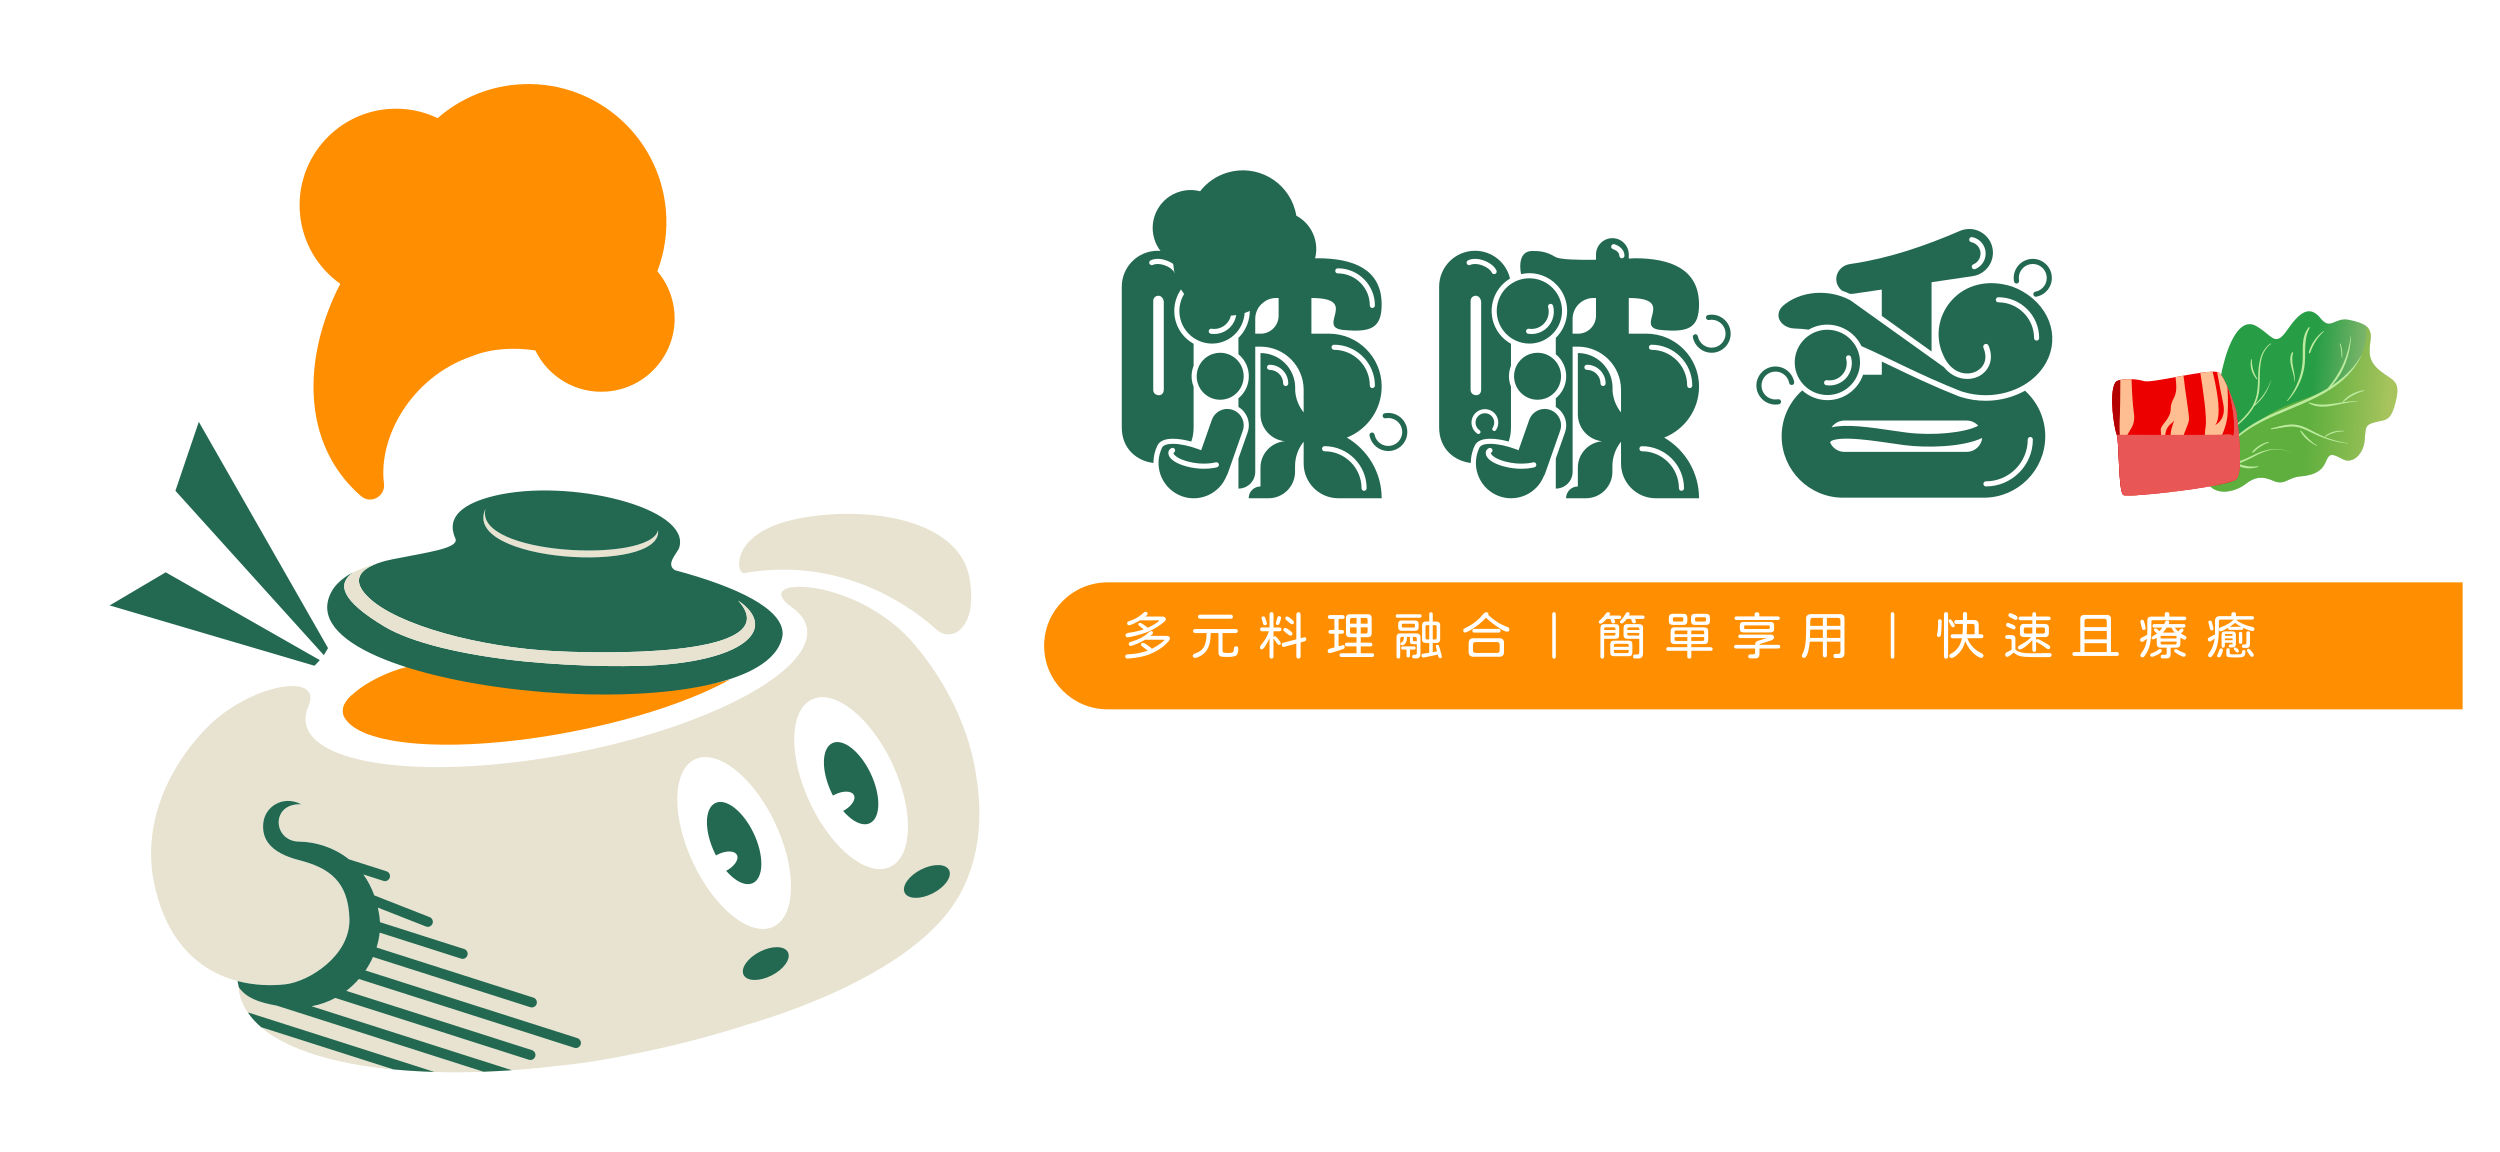 <?xml version="1.0" encoding="UTF-8"?>
<svg xmlns="http://www.w3.org/2000/svg" xmlns:xlink="http://www.w3.org/1999/xlink" viewBox="0 0 1949 898">
  <defs>
    <style>
      .cls-1 {
        fill: #ff8e00;
      }

      .cls-2 {
        filter: url(#drop-shadow-2);
      }

      .cls-3 {
        fill: #ff8e00;
        filter: url(#drop-shadow-1);
      }

      .cls-4 {
        fill: #ed0000;
      }

      .cls-5 {
        fill: #fff;
      }

      .cls-6 {
        fill: #236952;
      }

      .cls-7 {
        fill: none;
      }

      .cls-8 {
        isolation: isolate;
      }

      .cls-9 {
        fill: url(#_帤韜靡腔膝曹_23);
      }

      .cls-10 {
        fill: #bdeb9e;
      }

      .cls-11 {
        fill: #e85656;
      }

      .cls-11, .cls-12 {
        mix-blend-mode: multiply;
      }

      .cls-13 {
        fill: #e7e3d0;
      }

      .cls-14 {
        fill: #236952;
      }

      .cls-15 {
        filter: url(#drop-shadow-3);
      }

      .cls-12 {
        fill: #98c338;
        opacity: .5;
      }

      .cls-16 {
        fill: #ffbd92;
      }

      .cls-17 {
        clip-path: url(#clippath);
      }

      .cls-18 {
        fill: #b50000;
      }
    </style>
    <clipPath id="clippath">
      <rect class="cls-7" width="1920" height="898"/>
    </clipPath>
    <linearGradient id="_帤韜靡腔膝曹_23" data-name="帤韜靡腔膝曹 23" x1="8061.49" y1="1807.89" x2="8120.62" y2="1821.28" gradientTransform="translate(10080.55 1154.74) rotate(-161.58) scale(1 -1)" gradientUnits="userSpaceOnUse">
      <stop offset="0" stop-color="#b6c683"/>
      <stop offset=".34" stop-color="#80b66c"/>
      <stop offset=".79" stop-color="#40a450"/>
      <stop offset="1" stop-color="#279d45"/>
    </linearGradient>
    <filter id="drop-shadow-1" x="804" y="444" width="1145" height="109" filterUnits="userSpaceOnUse">
      <feOffset dx="10" dy="10"/>
      <feGaussianBlur result="blur" stdDeviation="0"/>
      <feFlood flood-color="#000" flood-opacity=".1"/>
      <feComposite in2="blur" operator="in"/>
      <feComposite in="SourceGraphic"/>
    </filter>
    <filter id="drop-shadow-2" x="76.94" y="57" width="686.59" height="778.9" filterUnits="userSpaceOnUse">
      <feOffset dx="8.53" dy="8.53"/>
      <feGaussianBlur result="blur-2" stdDeviation="0"/>
      <feFlood flood-color="#000" flood-opacity=".1"/>
      <feComposite in2="blur-2" operator="in"/>
      <feComposite in="SourceGraphic"/>
    </filter>
    <filter id="drop-shadow-3" x="896.21" y="130.37" width="127.58" height="113.39" filterUnits="userSpaceOnUse">
      <feOffset dx="2.41" dy="2.41"/>
      <feGaussianBlur result="blur-3" stdDeviation="0"/>
      <feFlood flood-color="#000" flood-opacity=".1"/>
      <feComposite in2="blur-3" operator="in"/>
      <feComposite in="SourceGraphic"/>
    </filter>
  </defs>
  <g class="cls-8">
    <g id="_圖層_2" data-name="圖層 2">
      <g id="_圖層_5" data-name="圖層 5">
        <g class="cls-17">
          <g>
            <path class="cls-9" d="M1717.08,367.02s-5.19-22.32,8.77-44.25c5.9-9.28,1.85-14.25,6.62-35.02,4.79-20.75,13.84-40.75,26.53-33.53,12.66,7.18,14.42,16.99,23.96,3.24,9.54-13.74,17.49-20.51,26.52-8.89,7.65,9.08,10.77-1.62,21.95.77,11.17,2.43,17.96,4.99,16.68,15.35-1.3,10.34-2.04,16.8,7.57,24.54,9.61,7.73,16.11,6.88,12.13,23.41-3.97,16.52-7.84,14.35-16.28,16.53-8.45,2.17-7.04,4.75-8.09,14.73-1.06,9.99-9.12,17.77-16.38,14.35-7.26-3.45-10.61-6.31-13.44.85-2.82,7.12-8.02,11.55-21.47,12.4-8.91,1.27-11.34,7.1-19.95,3.28-8.6-3.82-14.46-3.08-21.65,2.63-7.17,5.69-28.55,13.38-33.47-10.39Z"/>
            <path class="cls-12" d="M1836.46,284.89c-11.17,16.25-29.04,22.22-46.86,28.5-10.84,3.84-20.05,8.89-29.46,15.43-8.58,5.96-17.33,11.73-26.53,16.7-5.68,3.05-11.48,5.76-17.41,8.06-.38,8.06.87,13.45.87,13.45,4.92,23.77,26.3,16.08,33.47,10.39,7.19-5.72,13.05-6.46,21.65-2.63,8.6,3.82,11.03-2,19.95-3.28,13.45-.85,18.66-5.28,21.47-12.4,2.83-7.16,6.18-4.3,13.44-.85,7.26,3.42,15.32-4.37,16.38-14.35,1.05-9.98-.37-12.56,8.09-14.73,8.45-2.18,12.31-.02,16.28-16.53,3.98-16.53-2.51-15.67-12.13-23.41-9.61-7.74-8.87-14.2-7.57-24.54.62-5.03-.67-8.19-3.4-10.42.89,10.72-2.04,21.6-8.25,30.62Z"/>
            <path class="cls-10" d="M1738.71,345.18c19.82-22.47,51.09-27.39,75.94-42.45,9.87-11.79,16.22-25.13,17.87-40.6.02-.16.25-.15.24.01-.22,13.83-5.55,28.24-14.97,38.59,1.5-.99,2.98-2.01,4.42-3.09,7.33-5.5,13.85-12.13,18.34-20.17.07-.12.28-.02.22.11-14.44,30.46-51.28,37.43-78.51,51.73-8.39,4.4-16.32,9.74-23.02,16.46-.37.37-.85-.22-.52-.6Z"/>
            <path class="cls-10" d="M1824.79,268.1c1.04,3.44,1.53,6.89,1.25,10.48-.03.32-.48.29-.49-.03-.1-3.48-.49-6.95-1.39-10.33-.11-.4.51-.52.63-.13Z"/>
            <path class="cls-10" d="M1800.47,313.76c12.63,4.56,24.72-1.77,37.5-.86.22.02.2.34-.02.34-12.21-.33-26.23,7.87-37.82,1.2-.38-.22-.07-.83.33-.68Z"/>
            <path class="cls-10" d="M1826.48,312.78c4.2-4.77,10-7.62,16.25-8.57.37-.06.48.47.12.57-5.98,1.6-11.17,4.59-15.9,8.53-.36.3-.76-.2-.46-.53Z"/>
            <path class="cls-10" d="M1795.04,282.7c.78-9.33-1.58-19.6,4.77-27.48.38-.47,1.09,0,.79.53-5.39,9.37-2.38,21.25-4.29,31.48-1.78,9.56-6.28,18.24-12.89,25.34-.19.2-.54-.1-.36-.32,6.72-8.42,11.09-18.78,11.99-29.55Z"/>
            <path class="cls-10" d="M1811.1,258.27c.29-.23.66.18.38.44-4.89,4.41-8.34,10.11-10.42,16.34-.24.73-1.33.36-1.13-.38,1.81-6.69,5.72-12.15,11.17-16.4Z"/>
            <path class="cls-10" d="M1786.69,274.92c.3-.62,1.27-.35,1.04.35-2.37,7.25,2.04,14.82,1.22,22.24-.02.2-.31.18-.31-.02.12-7.63-5.57-15.07-1.96-22.57Z"/>
            <path class="cls-10" d="M1770.63,333.94c4.73-1.07,9.37-2.62,14.23-2.96,4.74-.34,9.09.7,13.36,2.75,5,2.4,9.72,5.25,14.93,7.24,5.59,2.13,11.41,3.69,17.33,4.54.19.03.18.33-.02.31-10.34-1.09-19.75-4.17-29-8.85-5.23-2.65-10.39-4.82-16.37-4.41-4.81.33-9.52,1.58-14.31,2.11-.46.05-.62-.61-.15-.72Z"/>
            <path class="cls-10" d="M1812.63,339.85c4.25-3.21,9.26-4.46,14.53-3.96.26.02.24.4-.02.4-5.03-.04-9.87,1.49-14.14,4.11-.32.2-.68-.32-.37-.55Z"/>
            <path class="cls-10" d="M1793.99,335.79c3.8,4.4,7.34,8.51,12.43,11.49.24.14,0,.48-.24.36-5.08-2.54-10.15-6.29-12.79-11.44-.19-.37.33-.72.6-.41Z"/>
            <path class="cls-10" d="M1742.19,332.23c4.87-4.41,9.82-9.07,13.29-14.69,3.79-6.15,4.64-12.96,4.84-20.05.29-10.46.15-23,9.72-29.7.27-.19.61.19.34.39-10.93,8.27-7.87,23.58-9,35.42-.4,4.19-1.52,7.96-3.18,11.41,5.46-5.14,9.71-11.29,12.16-18.44.03-.09.17-.05.15.05-2.26,7.84-6.61,14.82-13.04,19.9-.01,0-.02.01-.04.02-3.43,6.33-8.7,11.55-14.68,16.34-.43.34-.98-.27-.56-.64Z"/>
            <path class="cls-10" d="M1755.53,280.36c-.08,5.18,1.33,10.49,4.27,14.78.26.38-.24.85-.55.48-3.72-4.36-5.36-9.63-4.36-15.3.07-.4.65-.39.64.03Z"/>
            <path class="cls-10" d="M1726.65,359.22c10.96,6.13,22.66-1.04,32.67-5.62,8.91-4.08,18.52-5.4,27.26-.13.02.01,0,.04-.02.03-5.66-3.21-12.04-4.04-18.33-2.3-5.21,1.44-9.98,4.19-14.77,6.62-2.73,1.39-5.74,2.74-8.85,3.71,5.21,1.62,10.07,2.92,15.61,1.88.43-.08.55.54.14.66-5.45,1.62-11.95,1.65-16.69-1.89-.11-.08-.17-.2-.18-.31-5.89,1.64-12.05,1.77-17.25-2.03-.39-.28,0-.84.41-.61Z"/>
            <path class="cls-10" d="M1755.94,352.15c3.19-3.93,7.55-6.42,12.42-7.72.43-.11.54.53.14.66-4.59,1.52-8.45,4.29-11.82,7.7-.38.39-1.08-.21-.73-.64Z"/>
          </g>
          <g>
            <path class="cls-4" d="M1746.18,350.3c.47,10.85,0,21.14-3.1,23.57-.31.24-.75.49-1.31.74-2.75,1.24-8.45,2.61-15.66,3.96-2.13.4-4.39.79-6.74,1.18-6.13,1.02-12.9,2-19.69,2.89-2.14.27-4.28.54-6.4.8-.79.1-1.58.19-2.36.28-1.08.13-2.14.25-3.2.37-6.73.75-13.07,1.36-18.32,1.74-1.29.09-2.51.18-3.66.25-4.04.23-7.16.29-8.91.13-.71-.06-1.19-.17-1.43-.31-4.07-2.4-3.24-42.29-5.18-46.92-1.94-4.64-6.38-31.92-1.17-40.74.55-.94,2.01-1.61,3.97-2.05,2.41-.53,5.59-.71,8.75-.58,3.54.15,7.07.66,9.52,1.47,2.8.92,13.35-.99,24.78-3.09,2.04-.38,4.11-.76,6.18-1.13,4.58-.83,9.1-1.61,13.14-2.18,3.74-.53,7.06-.88,9.64-.93,1.37-.02,2.52.04,3.41.21.72.14,1.27.34,1.63.63,1.95,1.55,4.27,5.92,6.42,10.9h0c3.64,8.39,6.82,18.49,6.94,19.6.11.99,2.16,15.56,2.74,29.23Z"/>
            <path class="cls-18" d="M1665.74,386.07c-4.04.23-7.16.29-8.91.13-.71-.06-1.19-.17-1.43-.31-4.07-2.4-3.24-42.29-5.18-46.92-1.94-4.64-6.38-31.92-1.17-40.74.55-.94,2.01-1.61,3.97-2.05,0,0,3.17,63.76,2.97,64.79-.15.76,8.39,15.61,9.75,25.11Z"/>
            <path class="cls-16" d="M1706.53,327.41c-.48,4.34-6.13,13.53-7.82,25.61-1,7.12,0,20.13.98,29.62-2.14.27-4.28.54-6.4.8-.43-13.81-.67-36.19-1.09-41.53-.43-5.6,1.77-11.52,2.91-14.16-2.25,3.45-7.69,3.44-7.24,16.04.38,10.77,2.21,30.98,3.05,39.93-1.08.13-2.14.25-3.2.37-1.49-16.02-2.87-46.11-3.18-48.92-.41-3.67,7.62-8.55,7.74-16.08.12-7.53,3.44-7.62,4.23-14.85.28-2.65.02-6.48-.44-10.26,2.04-.38,4.11-.76,6.18-1.13,1.14,11.4,4.66,31.13,4.28,34.56Z"/>
            <path class="cls-16" d="M1736.49,301.47h0c.68,9.89.59,20.82-.44,26.01-1.84,9.25-5.18,13.43-8.64,25.22-1.91,6.52-1.79,17.43-1.3,25.86-2.13.4-4.39.79-6.74,1.18-1.13-15.81-1.1-39.95.12-47,1.22-7.03-2.03-29.29-4.11-42.09,3.74-.53,7.06-.88,9.64-.93,1.32,5.58,2.69,12.13,3.71,18.98,2.76,18.43-1.56,22.46-1.81,22.68.38-.17,9.05-4.2,6.27-16.83-1.31-5.91-3.15-15.73-4.76-24.62.72.14,1.27.34,1.63.63,1.95,1.55,4.27,5.92,6.42,10.9Z"/>
            <path class="cls-16" d="M1657.46,348.56c1.34,9.11,8.41,26.29,11.94,37.27-5.82.43-10.32.58-12.57.37-1.55-13.69-4.94-45.58-4.37-57.1.39-7.85.52-21.66.56-32.92,2.41-.53,5.59-.71,8.75-.58.25,8.54.76,19.24,1.81,26.44,1.99,13.71-8.04,13.42-6.12,26.52Z"/>
            <path class="cls-11" d="M1743.43,321.07c-.12-1.11-3.3-11.2-6.94-19.59,3.1,7.8,6.65,28.74,4.74,38.34-2.52-1.95-5.45-1.11-8.78-.96-6.73.3-82.24.1-82.24.1,1.94,4.64,1.11,44.53,5.18,46.92.24.14.72.24,1.43.31,2.25.21,6.75.06,12.57-.37,5.26-.38,11.6-.99,18.32-1.74,1.06-.12,2.13-.24,3.2-.37.78-.09,1.57-.18,2.36-.28,2.12-.25,4.26-.52,6.4-.8,6.78-.88,13.56-1.87,19.69-2.89,2.36-.39,4.62-.79,6.74-1.18,7.21-1.36,12.9-2.73,15.66-3.97,0,0,0,0,0,0,.03-.01.06-.03.09-.04.08-.04.15-.07.23-.11.03-.02.06-.03.09-.05.12-.06.22-.12.32-.17.01,0,.03-.02.04-.02.09-.05.18-.1.26-.16.01,0,.02-.01.03-.02.09-.06.17-.11.24-.17.1-.08.19-.16.28-.25,2.85-2.82,3.27-12.8,2.82-23.32-.58-13.67-2.63-28.25-2.74-29.23Z"/>
            <path class="cls-11" d="M1746.18,350.3c.47,10.85,0,21.14-3.1,23.57-.31.24-.75.49-1.31.74-2-10.02-2.87-26.78-.88-33.35,2.64-8.77-1.13-31.56-4.39-39.78,3.64,8.39,6.82,18.48,6.94,19.59.11.99,2.16,15.56,2.74,29.23Z"/>
          </g>
          <path class="cls-3" d="M853.5,444h1085.5v99H853.5c-27.32,0-49.5-22.18-49.5-49.5h0c0-27.32,22.18-49.5,49.5-49.5Z"/>
          <g class="cls-2">
            <polygon class="cls-6" points="146.46 320.33 247.2 496.71 243.93 502.25 128.22 374.09 146.46 320.33"/>
            <polygon class="cls-6" points="120.63 437.64 240.82 506.13 236.61 510.49 76.94 463.47 120.63 437.64"/>
            <path class="cls-13" d="M571.91,438.21c-6.77,1.78-12.57-32,42.45-42.56,55.03-10.56,125.62,1.29,133.03,46.98,3.99,24.55-2.2,35.71-8.78,40.78-5.04,3.88-12.18,3.38-16.87-.91-16.56-15.17-71.3-57.93-149.84-44.29Z"/>
            <path class="cls-1" d="M433.15,529.99c-43.04-2.86-82.29-10.43-112.68-20.7-29.73,2.82-68.68,27.19-60.43,39.45,7.53,24.73,85.41,30.77,176.36,13.32,50.91-9.77,95.26-24.87,124.11-40.78-32.73,8.43-77.82,12.01-127.37,8.72Z"/>
            <path class="cls-1" d="M266.33,532.84c-6.87,5.85-10.13,13.05-5.43,19.4,4.7,6.35,11.09,8.7,17.45,11.61,6.54,2.66-12.02-31.01-12.02-31.01Z"/>
            <path class="cls-13" d="M504.49,404.81c-5.81,26.05-144.5,19.64-134.43-16.85-20.15,41.9,138.59,51.69,134.43,16.85Z"/>
            <path class="cls-13" d="M224.72,662.02c23.73,6.06,38.34,16.74,39.19,45.65.85,28.9-31.73,49.15-50.13,51.17-33.74,3.68-87.63-6.87-102.43-80.02-10.76-56.08,22.41-102.02,44-122.62,33.41-31.89,88.23-40.94,76.53-14.06-.02.06-.04.11-.06.17-2,4.6-2.67,9.1-1.84,13.43,6.42,33.46,99.04,43.81,206.87,23.12,95.17-18.27,170.33-54.61,182.26-85.9,1.74-4.19,2.12-8.18,1.37-11.95-.01-.07,0-.15-.02-.22-.02-.08-.05-.16-.07-.24-.14-.63-.31-1.25-.52-1.86-1.51-4.87-4.93-9.21-10.01-13-.5-.39-1.02-.78-1.56-1.16-33.73-24.12,50.42-24.74,96.33,29.58,9.87,11.68,20.07,26.3,28.65,43.15.7,1.34,1.44,2.82,2.2,4.45.04.09.09.18.13.27.02.05.04.09.07.14.06.13.12.27.18.4,8.23,17.3,14.61,36.75,17.22,57.66,3.97,27,2.59,57.68-11.85,85.81-.33.68-.71,1.35-1.08,2.03-.32.6-.62,1.21-.95,1.8-.19.35-.42.68-.62,1.03-.27.45-.54.91-.82,1.36-31.29,52.07-118.44,84.85-162.74,97.72-.2.06-.41.12-.61.18-28.42,9.25-59.3,17.27-91.87,23.55-18.05,3.75-35.64,6.7-51.66,8.23-.12.01-.2,0-.32,0-113.08,14.13-207.9.37-240.5-34.4,0,0-.02-.02-.03-.02-1.1-1.18-2.08-2.35-2.99-3.51-.18-.22-.35-.45-.52-.67-8.98-11.79-8.83-22.12-8.83-22.12,6.5,9.08,17.31,12.47,34.68,15.11,49.29,6.89,79.49-37.24,75-70.03-5.87-42.81-37.9-58.17-62.42-58.69-21.03,0-22.62-30.28,1.42-29.09-14.26-7.46-28.69,1.86-29.67,15.09-.95,11.11,4.29,22.4,28.02,28.46Z"/>
            <path class="cls-13" d="M195.09,792.29l103.01,32.88c-46.56-4.5-82.96-15.79-103.01-32.88Z"/>
            <path class="cls-13" d="M368.39,826.95c-13.23.48-26.03.54-38.32.18h-.02s-144.28-46.07-144.28-46.07c-.32-.12-.65-.17-.97-.17-7.24-10.75-7.13-19.73-7.13-19.73,5.83,8.16,15.13,11.71,29.51,14.27h.06s161.14,51.52,161.14,51.52Z"/>
            <path class="cls-5" d="M686.75,586.02c17.09,35.93,16.72,72.21-.81,81.04-17.54,8.83-45.61-13.13-62.7-49.06-17.09-35.93-16.72-72.21.81-81.04,17.54-8.83,45.61,13.13,62.7,49.06Z"/>
            <path class="cls-6" d="M670.19,594.37c8.18,17.19,8,34.55-.39,38.78-8.39,4.23-21.82-6.28-30-23.47-8.18-17.19-8-34.55.39-38.78,8.39-4.23,21.82,6.28,30,23.47Z"/>
            <path class="cls-5" d="M648.29,623.95c-6.63,3.34-13.39,3.15-15.09-.42-1.7-3.57,2.3-9.18,8.93-12.52,6.63-3.34,13.39-3.15,15.09.42,1.7,3.57-2.3,9.18-8.93,12.52Z"/>
            <path class="cls-6" d="M718.51,687.99c-9.57,4.82-19.32,4.55-21.77-.61-2.45-5.16,3.32-13.25,12.89-18.07,9.57-4.82,19.32-4.55,21.77.61,2.45,5.16-3.32,13.25-12.89,18.07Z"/>
            <path class="cls-5" d="M595.56,632.7c17.09,35.93,16.72,72.21-.81,81.04-17.54,8.83-45.61-13.13-62.7-49.06-17.09-35.93-16.72-72.21.81-81.04,17.54-8.83,45.61,13.13,62.7,49.06Z"/>
            <path class="cls-6" d="M579,641.04c8.18,17.19,8,34.55-.39,38.78-8.39,4.23-21.82-6.28-30-23.47-8.18-17.19-8-34.55.39-38.77,8.39-4.23,21.82,6.28,30,23.47Z"/>
            <path class="cls-5" d="M557.1,670.62c-6.63,3.34-13.39,3.15-15.09-.42-1.7-3.57,2.3-9.18,8.93-12.52,6.63-3.34,13.39-3.15,15.09.42,1.7,3.57-2.3,9.18-8.93,12.52Z"/>
            <path class="cls-6" d="M592.9,752c-9.57,4.82-19.32,4.55-21.77-.61-2.45-5.16,3.32-13.25,12.89-18.07,9.57-4.82,19.32-4.55,21.77.61,2.45,5.16-3.32,13.25-12.89,18.07Z"/>
            <g>
              <path class="cls-6" d="M441.66,800.81l-165.25-52.74c2.28-3.37,4.24-6.91,5.86-10.53h.02s122.61,39.14,122.61,39.14c.64.2,1.3.23,1.92.11,1.37-.26,2.56-1.23,3.01-2.66.66-2.07-.48-4.29-2.55-4.93l-122.21-39.03h-.02c1.2-3.87,2.03-7.77,2.44-11.63h0s63.46,20.26,63.46,20.26c.64.22,1.31.25,1.92.13,1.37-.26,2.56-1.25,3.01-2.68.66-2.07-.48-4.27-2.55-4.93l-65.61-20.94h0c-.07-1.39-.17-2.77-.36-4.13-.34-2.5-.78-4.9-1.3-7.22h0s37.5,14.74,37.5,14.74c.71.28,1.46.34,2.16.21,1.29-.25,2.4-1.12,2.93-2.42.79-2.01-.21-4.3-2.22-5.09l-43.12-16.94v-.02s-.02,0-.02,0c-2.24-6.21-5.13-11.62-8.51-16.3h.02s15.61,4.99,15.61,4.99c.64.22,1.31.25,1.92.13,1.37-.26,2.56-1.25,3.01-2.68.66-2.07-.48-4.27-2.55-4.93l-29.27-9.34h0c-11.88-9.48-26.19-13.54-38.59-13.8-21.03,0-22.62-30.28,1.42-29.09-14.26-7.46-28.69,1.86-29.67,15.09-.95,11.11,4.29,22.4,28.02,28.46,23.73,6.06,38.34,16.74,39.19,45.65.85,28.9-31.73,49.15-50.13,51.17-10.93,1.19-23.97.87-37.11-2.57l1.01,4.89c5.83,8.14,15.12,11.7,29.49,14.26h.02s.06.01.06.01c0,0,0,0,0,0l161.14,51.52c7.25-.25,14.63-.65,22.13-1.17l-156.12-49.86c6.74-1.23,12.93-3.47,18.54-6.48h0s150.87,48.19,150.87,48.19c.66.19,1.3.23,1.94.11,1.37-.26,2.54-1.25,3.01-2.66.64-2.06-.48-4.29-2.55-4.95l-144.73-46.21h0c3.62-2.77,6.9-5.89,9.83-9.25h.02s167.92,53.62,167.92,53.62c.66.21,1.33.25,1.94.13,1.37-.26,2.54-1.25,3.01-2.68.66-2.07-.48-4.27-2.55-4.93Z"/>
              <path class="cls-6" d="M184.8,780.88c.51.78,1.09,1.59,1.7,2.39.18.22.37.45.53.68.92,1.16,1.89,2.34,2.99,3.5,0,.02.02.02.03.03,1.54,1.64,3.22,3.22,5.02,4.78l.02.02,103.01,32.88c10.19.98,20.85,1.64,31.95,1.97l-144.28-46.07c-.32-.12-.65-.17-.97-.17Z"/>
            </g>
            <path class="cls-7" d="M735.86,542.5c-.06-.13-.12-.27-.18-.4-.02-.05-.04-.09-.07-.14-.04-.09-.09-.18-.13-.27-.77-1.62-1.5-3.11-2.2-4.45-8.58-16.84-18.78-31.47-28.65-43.15-45.9-54.33-130.06-53.71-96.33-29.58.53.38,1.05.77,1.56,1.16,5.08,3.79,8.49,8.13,10.01,13,.2.61.37,1.23.52,1.86.02.08.05.16.07.24.01.07.01.15.02.22.75,3.76.37,7.76-1.37,11.95-11.93,31.29-87.09,67.63-182.26,85.9-107.83,20.7-200.44,10.35-206.87-23.12-.83-4.33-.15-8.83,1.84-13.43.02-.06.04-.11.06-.17,11.7-26.87-43.12-17.82-76.53,14.06-21.59,20.6-54.76,66.54-44,122.62,10.01,49.46,37.88,70.28,65.32,77.45l1.01,4.89s-.15,10.33,8.83,22.12c.17.22.35.45.52.67.92,1.16,1.89,2.33,2.99,3.51,0,0,.02.02.03.02,32.6,34.77,127.42,48.53,240.5,34.4.11,0,.2,0,.32,0,16.02-1.53,33.6-4.48,51.66-8.23,32.57-6.28,63.45-14.29,91.87-23.55.2-.06.41-.12.61-.18,44.3-12.88,131.45-45.65,162.74-97.72.28-.46.55-.91.82-1.36.2-.35.43-.68.62-1.03.34-.6.63-1.2.95-1.8.36-.68.74-1.36,1.08-2.03,14.44-28.13,15.82-58.81,11.85-85.81-2.61-20.91-9-40.36-17.22-57.66Z"/>
            <path class="cls-1" d="M394.06,57.41c-23.64,2.06-44.8,11.64-61.39,26.15-11.73-5.62-25.06-8.28-38.95-7.07-41.38,3.61-72.01,40.08-68.4,81.46,1.99,22.89,14.05,42.47,31.42,54.8-29.22,56.64-31.14,124.46,16.18,165.5,7.54,6.54,19.17.18,17.9-9.72-4.61-35.95,21.07-82.95,68.28-99.27,16.85-6.8,35.12-6.76,49.73-4.59,10.05,20.71,32.1,34.12,56.39,32,31.45-2.74,54.72-30.46,51.98-61.9-1.06-12.2-5.9-23.16-13.24-31.86,5.62-14.72,8.1-30.9,6.64-47.65-5.16-59.2-57.33-103.01-116.54-97.85Z"/>
            <path class="cls-6" d="M517.62,435.99c-7.65-4.9,2.08-13.18,3.47-17.89,8.81-31.07-86.45-54.15-144.56-40.01-22.64,5.6-38.21,15.63-29.86,33.65,2.07,7.3-22.66,10.4-45.54,15.05-4.74.96-45.54,7.02-23.2,29.62,22.33,22.6,88.53,39.89,146.62,42.73,58.09,2.85,179.12,1.39,142.4-39.48,32.9,22.62,2.96,48.57-74.77,50.9-9.74.23-19.45.28-29.06.14-20.34-.34-41.82-1.55-62.98-3.6-47.9-4.94-88.06-14.59-109.31-27.4-34.17-20.61-36.51-33.17-24.15-41.91,0,0-11.87,5.28-17.11,15.59-40.44,78.66,340.01,115.1,352.02,33.2,1.38-20.25-35.8-37.71-83.96-50.59ZM370.05,387.96c-10.06,36.49,128.62,42.9,134.43,16.85,4.15,34.84-154.59,25.05-134.43-16.85Z"/>
            <path class="cls-13" d="M290.83,479.7c21.25,12.82,61.41,22.47,109.31,27.4,21.17,2.05,42.64,3.25,62.98,3.6,9.6.14,19.31.09,29.06-.14,77.73-2.33,107.67-28.28,74.77-50.9,36.72,40.87-84.31,42.33-142.4,39.48-58.09-2.85-124.29-20.14-146.62-42.73-14.19-14.36-2.89-22.04,8.45-25.97-6.04,1.87-15.07,4.86-19.69,7.36-12.36,8.74-10.02,21.3,24.15,41.91Z"/>
          </g>
          <g>
            <path class="cls-5" d="M877.74,513.04c-.34-.29-.52-.73-.52-1.31,0-1.03.74-1.57,2.22-1.63,5.47-.21,10.59-1.16,15.34-2.85-.98-.82-2.43-1.94-4.36-3.37-.61-.42-.91-.83-.91-1.23,0-.48.13-.84.4-1.09.26-.25.58-.38.95-.38.69,0,1.61.37,2.76,1.11,1.15.74,2.64,1.89,4.46,3.45,2.78-1.4,5.11-2.87,7.02-4.4l1.11-.87c1.03-.79,1.55-1.27,1.55-1.43,0-.21-.15-.32-.44-.32h-14.59c-1.82,1.11-3.98,2.19-6.46,3.25-2.41,1.03-4.02,1.55-4.84,1.55-.5,0-.88-.14-1.13-.42-.25-.28-.38-.67-.38-1.17,0-.74.67-1.29,2.02-1.67,5.55-1.56,9.99-3.9,13.32-7.02.4-.37.74-.65,1.03-.83.29-.18.61-.32.95-.4.4-.1.77-.02,1.13.26.36.28.54.6.54.97,0,.34-.19.73-.55,1.17-.37.44-.91.88-1.63,1.33h12.81c.79,0,1.41.18,1.86.54.45.36.67.83.67,1.41,0,.71-.3,1.41-.91,2.1-1.4,1.61-2.7,2.89-3.89,3.85-3.23,2.64-7,4.82-11.34,6.54-4.04,1.59-9.2,2.64-15.46,3.17l-1.31.08c-.61.03-1.08-.11-1.43-.4ZM878.28,493.83c.54-.3,1.39-.52,2.56-.65,3.25-.4,6.85-1.24,10.78-2.54l-3.29-2.62c-.37-.29-.62-.52-.75-.67-.13-.16-.2-.36-.2-.59,0-.37.12-.66.38-.87.25-.21.54-.32.85-.32.53,0,1.22.26,2.08.79.86.53,2.07,1.39,3.63,2.58l.48.48c1.16-.48,2.78-1.33,4.84-2.56,2.06-1.23,3.4-2.17,4-2.83.08-.08.12-.14.12-.2,0-.16-.12-.24-.36-.24h-14.55c-1.59.93-3.29,1.81-5.11,2.66-1.74.79-2.89,1.19-3.45,1.19-1.06,0-1.59-.54-1.59-1.63,0-.34.16-.7.48-1.07.13-.13.62-.34,1.47-.63l1.15-.4c3.17-1.14,6.09-2.85,8.76-5.15l.79-.67c.11-.13.33-.34.67-.63.29-.24.61-.36.95-.36.45,0,.85.15,1.21.44.36.29.54.62.54.99s-.15.73-.44,1.07c-.29.34-.73.75-1.31,1.23h13.08c.87,0,1.57.19,2.08.56.52.37.77.85.77,1.43s-.32,1.22-.95,1.82c-1.64,1.51-3.55,2.94-5.73,4.3-2.18,1.36-4.41,2.54-6.68,3.55-3.52,1.56-8.35,2.99-14.51,4.28-.93.19-1.55.28-1.86.28-1.14,0-1.71-.58-1.71-1.74,0-.53.27-.94.81-1.25Z"/>
            <path class="cls-5" d="M929.89,511.09c0-.4.22-.75.65-1.07.44-.32,1.12-.63,2.04-.95,2.75-.92,4.77-2.54,6.07-4.84,1.32-2.35,2-5.92,2.02-10.71h-8.6c-1.32,0-1.98-.52-1.98-1.55s.66-1.59,1.98-1.59h31.05c1.27,0,1.9.52,1.9,1.55s-.63,1.59-1.9,1.59h-10.03v13.72c0,.87.34,1.4,1.03,1.59.61.16,1.76.24,3.45.24,2.06,0,3.3-.25,3.73-.75.4-.42.61-1.27.63-2.54.05-1.27.62-1.9,1.71-1.9.58,0,1.02.13,1.31.4.29.26.44.7.44,1.31,0,2.38-.44,4.11-1.31,5.19-.98.92-3.37,1.39-7.18,1.39-2.75,0-4.53-.16-5.35-.48-1.08-.42-1.63-1.43-1.63-3.01v-15.15h-6.07l-.04,1.74c-.08,3.6-.69,6.73-1.82,9.4-1.06,2.54-2.7,4.53-4.92,5.99-2.25,1.48-4.08,2.22-5.51,2.22-1.11,0-1.67-.59-1.67-1.78ZM935.91,479.21h23.35c1.29,0,1.94.53,1.94,1.59s-.65,1.55-1.94,1.55h-23.35c-1.32,0-1.98-.52-1.98-1.55s.66-1.59,1.98-1.59Z"/>
            <path class="cls-5" d="M983.22,502.69c2.8-3.2,4.8-6.71,5.99-10.55h-5.23c-1.06,0-1.59-.5-1.59-1.51s.53-1.47,1.59-1.47h5.75v-10.27c0-1.08.52-1.63,1.55-1.63s1.55.54,1.55,1.63v10.27h4.36c1.22,0,1.82.49,1.82,1.47,0,.5-.16.88-.48,1.13-.32.25-.77.38-1.35.38h-4.36v4.44c.32-.37.73-.56,1.23-.56.48,0,1.15.57,2.02,1.7l.83,1.03c.58.74.99,1.31,1.23,1.72.24.41.36.8.36,1.17,0,.34-.12.62-.36.83-.24.21-.56.32-.95.32-.53,0-1.02-.32-1.47-.95l-2.54-3.61-.36-.48v14.04c0,1.08-.52,1.63-1.55,1.63s-1.55-.54-1.55-1.63v-14.19c-.79,1.82-1.82,3.74-3.09,5.75-1.27,1.96-2.25,2.93-2.93,2.93-.95,0-1.43-.59-1.43-1.78,0-.45.32-1.06.95-1.82ZM983.5,481.71c0-.34.14-.63.42-.85.28-.22.61-.34,1.01-.34.63,0,1.08.32,1.35.95.16.37.38,1,.67,1.9.29.9.52,1.72.67,2.46.08.42,0,.77-.22,1.03-.22.26-.51.44-.85.52-.11.03-.26.04-.48.04-.32,0-.6-.09-.85-.28-.25-.18-.42-.45-.5-.79-.29-1.24-.67-2.64-1.15-4.2-.05-.21-.08-.36-.08-.44ZM995.83,481.4c.08-.34.24-.61.5-.79.25-.18.54-.28.85-.28.21,0,.37.01.48.04.34.08.63.25.85.52.22.26.3.61.22,1.03-.16.74-.38,1.56-.67,2.46-.29.9-.51,1.53-.67,1.9-.26.63-.71.95-1.35.95-.4,0-.73-.11-1.01-.34-.28-.22-.42-.51-.42-.85,0-.08.03-.22.08-.44.48-1.56.86-2.96,1.15-4.2ZM1010.62,511.37v-9.63l-9.12,2.46c-.32.08-.59.12-.83.12-.5,0-.86-.16-1.07-.48-.21-.32-.32-.71-.32-1.19,0-.85.44-1.39,1.31-1.63l10.03-2.58v-19.07c0-1.37.55-2.06,1.67-2.06s1.67.69,1.67,2.06v18.2l2.38-.67c.24-.08.46-.12.67-.12.42,0,.75.13.99.4.24.26.36.65.36,1.15,0,.82-.44,1.35-1.31,1.59l-3.09.95v10.51c0,.71-.14,1.24-.42,1.57-.28.33-.71.5-1.29.5-1.08,0-1.63-.69-1.63-2.06ZM1000.87,489.92c.24-.26.57-.4.99-.4.37,0,.82.14,1.35.42.53.28,1.2.72,2.02,1.33,1.59,1.14,2.38,2.01,2.38,2.62,0,1.11-.55,1.67-1.67,1.67-.21,0-.55-.15-1.03-.46-.48-.3-1.04-.73-1.71-1.29l-1.23-.95c-.98-.77-1.47-1.36-1.47-1.78,0-.5.12-.89.36-1.15ZM1002.32,481.04c.22-.26.54-.4.93-.4.45,0,.87.12,1.27.36.61.37,1.32.89,2.14,1.55.82.66,1.37,1.19,1.67,1.59.29.37.44.74.44,1.11,0,.45-.13.8-.4,1.05-.26.25-.59.38-.99.38-.32,0-.62-.08-.91-.24-.29-.16-.62-.41-.99-.75-.56-.53-1.31-1.18-2.26-1.94-.82-.66-1.23-1.19-1.23-1.59,0-.48.11-.85.34-1.11Z"/>
            <path class="cls-5" d="M1037.04,505.58l3.29-.87v-10.63h-2.82c-1.24,0-1.86-.49-1.86-1.47s.62-1.51,1.86-1.51h2.82v-8.56h-3.33c-1.22,0-1.82-.49-1.82-1.47,0-1.03.61-1.55,1.82-1.55h9.44c1.21,0,1.82.52,1.82,1.55s-.61,1.47-1.82,1.47h-2.89v8.56h2.38c1.24,0,1.86.5,1.86,1.51s-.62,1.47-1.86,1.47h-2.38v9.79l3.41-.95c.93,0,1.39.5,1.39,1.51,0,.63-.24,1.08-.71,1.35l-5.35,1.82c-1.51.5-2.76.89-3.77,1.15-1,.26-1.61.4-1.82.4-1.08,0-1.63-.57-1.63-1.71,0-.9.66-1.52,1.98-1.86ZM1044.29,510.74c0-.98.59-1.47,1.78-1.47h11.5v-5.31h-7.26c-1.19,0-1.79-.49-1.79-1.47s.59-1.47,1.79-1.47h7.26v-4.24h-4.6c-2.64.21-3.86-1.02-3.65-3.69v-10.51c-.21-2.67,1-3.9,3.65-3.69h12.69c2.67-.21,3.9,1.02,3.69,3.69v10.51c.21,2.64-1.02,3.87-3.69,3.69h-4.84v4.24h7.33c1.16,0,1.75.49,1.75,1.47s-.58,1.47-1.75,1.47h-7.33v5.31h8.64c1.22,0,1.82.49,1.82,1.47s-.61,1.47-1.82,1.47h-23.39c-1.19,0-1.78-.49-1.78-1.47ZM1057.61,486.23v-4.48h-3.61c-1.06,0-1.57.52-1.55,1.55v2.93h5.15ZM1054.01,493.92h3.61v-4.84h-5.15v3.33c0,1.03.52,1.53,1.55,1.51ZM1066.18,486.23v-2.93c0-1.06-.5-1.57-1.51-1.55h-3.85v4.48h5.35ZM1064.67,493.92c1.03,0,1.53-.5,1.51-1.51v-3.33h-5.35v4.84h3.85Z"/>
            <path class="cls-5" d="M1089.62,478.86h17.13c1.03,0,1.55.45,1.55,1.35s-.52,1.39-1.55,1.39h-17.13c-1,0-1.51-.46-1.51-1.39s.5-1.35,1.51-1.35ZM1088.75,497.25c-.11-1.24.14-2.15.73-2.74.59-.58,1.51-.82,2.76-.71h11.62c1.27,0,2.19.28,2.78.83.58.56.83,1.43.75,2.62v12.45c0,1.29-.3,2.24-.89,2.83s-1.54.85-2.83.77h-1.15c-1.06,0-1.59-.48-1.59-1.43s.52-1.47,1.55-1.47h.95c.69,0,1.06-.42,1.11-1.27v-6.9h-2.46c-1.3,0-2.12-.21-2.46-.63-.29-.37-.44-.89-.44-1.55v-3.53h-2.26c-.05,2.14-.42,3.74-1.11,4.8-.77,1.16-1.67,1.74-2.7,1.74-.82,0-1.23-.42-1.23-1.27,0-.5.45-.99,1.35-1.47.79-.45,1.22-1.72,1.27-3.81h-1.55c-.45,0-.78.1-.99.3-.21.2-.33.52-.36.97v14.12c0,1-.48,1.51-1.43,1.51s-1.43-.5-1.43-1.51v-14.67ZM1090.02,486.47c0-1.85.95-2.78,2.85-2.78h10.23c.92,0,1.63.24,2.12.71.49.48.73,1.16.73,2.06v2.5c0,1.88-.95,2.81-2.85,2.81h-10.23c-1.9,0-2.85-.94-2.85-2.81v-2.5ZM1093.78,503.92h8.49c.9,0,1.35.42,1.35,1.27s-.45,1.23-1.35,1.23h-3.05v4.68c0,.98-.45,1.47-1.35,1.47s-1.35-.49-1.35-1.47v-4.68h-2.74c-.95,0-1.43-.41-1.43-1.23s.48-1.27,1.43-1.27ZM1093.13,488.97c.17.19.4.28.69.28h8.33c.63,0,.95-.33.95-.99v-1.03c0-.66-.32-.99-.95-.99h-8.33c-.63,0-.95.33-.95.99v1.03c0,.29.09.53.26.71ZM1102.43,499.87h2.1v-2.06c0-.85-.45-1.27-1.35-1.27h-1.71v2.54c0,.48.32.74.95.79ZM1120.9,510.3l-3.17.71c-2.27.5-4.13.89-5.57,1.17-1.44.28-2.29.42-2.56.42-.98,0-1.47-.52-1.47-1.55,0-.61.33-1.06.99-1.35l5.11-.83v-7.61h-2.34c-1.19,0-2.05-.25-2.58-.75-.53-.5-.75-1.32-.67-2.46v-10.27c0-1.16.26-2,.77-2.52.52-.52,1.34-.75,2.48-.69h2.34v-5.71c0-1,.46-1.51,1.39-1.51s1.35.5,1.35,1.51v5.71h2.54c1.16,0,2.01.26,2.54.77.53.52.77,1.33.71,2.44v10.27c0,1.16-.26,2.01-.79,2.54s-1.35.75-2.46.67h-2.54v7.18l3.33-.67-.16-.75-.55-2.18-.2-1.03c-.08-.37,0-.65.24-.83.24-.18.57-.28.99-.28.53,0,.92.28,1.19.83.29.63.92,2.84,1.9,6.62l.36,1.63c0,.92-.46,1.39-1.39,1.39-.74,0-1.34-.95-1.79-2.85ZM1111.65,498.17c.22.21.54.33.93.36h1.67v-11.18h-1.67c-.82,0-1.24.41-1.27,1.23v8.68c0,.4.11.7.34.91ZM1118.8,498.52c.77,0,1.18-.42,1.23-1.27v-8.68c0-.77-.41-1.18-1.23-1.23h-1.82v11.18h1.82Z"/>
            <path class="cls-5" d="M1141.09,492.71c-.24-.28-.36-.72-.36-1.33s.22-1.06.67-1.27l2.78-1.43c4.65-2.38,8.68-5.67,12.09-9.87.77-.98,1.56-1.47,2.38-1.47.58,0,1.01.1,1.29.3s.42.51.42.93c0,.11-.07.33-.2.67l.36.36c1.82,1.82,3.95,3.53,6.38,5.11,2.46,1.61,5.18,2.96,8.17,4.04,1.11.4,1.67,1,1.67,1.82,0,1.27-.57,1.9-1.71,1.9-1.43,0-3.9-1.2-7.42-3.61-3.73-2.54-6.78-5-9.16-7.37-1.38,1.61-3.23,3.37-5.55,5.27-2.14,1.77-4.32,3.28-6.54,4.52-2.17,1.22-3.54,1.82-4.12,1.82-.53,0-.91-.14-1.15-.42ZM1144.94,501.89c0-1.56.34-2.7,1.01-3.41.67-.71,1.78-1.02,3.31-.91h18.91c1.56-.11,2.7.2,3.43.91.73.71,1.04,1.85.93,3.41v5.79c.21,3.07-1.24,4.51-4.36,4.32h-18.91c-3.04.18-4.48-1.26-4.32-4.32v-5.79ZM1149.46,490.28h18.71c1.11,0,1.67.49,1.67,1.47s-.55,1.43-1.67,1.43h-18.71c-1.08,0-1.63-.48-1.63-1.43s.54-1.47,1.63-1.47ZM1150.45,509.03h16.57c1.43,0,2.14-.71,2.14-2.14v-4.2c0-1.43-.71-2.14-2.14-2.14h-16.57c-1.43,0-2.14.71-2.14,2.14v4.2c0,1.43.71,2.14,2.14,2.14Z"/>
            <path class="cls-5" d="M1210.13,511.81v-32.87c0-1.11.46-1.67,1.39-1.67s1.39.56,1.39,1.67v32.87c0,1.11-.46,1.67-1.39,1.67s-1.39-.56-1.39-1.67Z"/>
            <path class="cls-5" d="M1246.68,484.07c.2-.25.52-.56.97-.93,1.67-1.43,3.08-3.03,4.24-4.8.45-.69,1-1.03,1.67-1.03,1.08,0,1.63.38,1.63,1.15,0,.21-.07.44-.22.69-.15.25-.34.48-.57.69h7.97c1.03,0,1.55.45,1.55,1.35s-.52,1.31-1.55,1.31h-4.04c.26.45.47.89.61,1.31.15.42.22.75.22.99,0,.79-.5,1.19-1.51,1.19-.69,0-1.16-.38-1.43-1.15l-.71-2.34h-2.93c-2.3,2.46-3.9,3.69-4.8,3.69-.5,0-.86-.11-1.07-.34-.21-.22-.32-.57-.32-1.05,0-.24.1-.48.3-.73ZM1247.69,489.76c0-1.14.26-1.96.77-2.48.51-.52,1.34-.75,2.48-.69h8.33c1.11,0,1.91.24,2.4.73.49.49.71,1.26.65,2.32v5.27c0,1.11-.25,1.92-.73,2.42-.49.5-1.26.73-2.32.67h-8.68v13.72c0,1.16-.49,1.74-1.47,1.74s-1.43-.58-1.43-1.74v-21.97ZM1259.38,491.15v-.83c0-.82-.4-1.23-1.19-1.23h-6.42c-.79,0-1.19.41-1.19,1.23v.83h8.8ZM1258.19,495.47c.42,0,.73-.1.91-.3.18-.2.28-.51.28-.93v-.79h-8.8v2.02h7.61ZM1255.38,502.41c0-1.06.23-1.82.69-2.3.46-.48,1.22-.69,2.28-.63h11.26c1.08,0,1.86.23,2.34.69.48.46.69,1.21.63,2.24v6.19c0,1.06-.23,1.83-.69,2.32-.46.49-1.22.71-2.28.65h-11.26c-1.08,0-1.86-.24-2.34-.71-.48-.48-.69-1.23-.63-2.26v-6.19ZM1269.73,504.27v-1.15c0-.79-.38-1.19-1.15-1.19h-9.24c-.37,0-.65.11-.85.32s-.3.5-.3.87v1.15h11.54ZM1258.49,508.79c.2.21.48.32.85.32h9.24c.77,0,1.15-.4,1.15-1.19v-1.23h-11.54v1.23c0,.37.1.66.3.87ZM1264.34,482.74c.95-1,1.94-2.43,2.97-4.28.45-.82.96-1.23,1.55-1.23,1.06,0,1.59.38,1.59,1.15,0,.21-.07.46-.2.75-.13.29-.29.53-.48.71h10.75c1.06,0,1.59.45,1.59,1.35s-.53,1.31-1.59,1.31h-5.91c.53.98.79,1.72.79,2.22,0,.79-.52,1.19-1.55,1.19-.77,0-1.31-.46-1.63-1.39l-.63-2.02h-3.29c-1.9,2.38-3.23,3.57-3.97,3.57-.95,0-1.43-.45-1.43-1.35,0-.29.48-.95,1.43-1.98ZM1273.1,511.81c0-1.06.54-1.59,1.63-1.59h1.59c1.08,0,1.64-.5,1.67-1.51v-10.71h-9.2c-1.08,0-1.88-.24-2.38-.73-.5-.49-.73-1.28-.67-2.36v-5.27c0-1.08.24-1.88.71-2.38.48-.5,1.26-.73,2.34-.67h8.84c1.19,0,2.05.25,2.6.75.54.5.77,1.31.69,2.42v19.67c0,1.37-.37,2.39-1.11,3.05-.69.63-1.64.92-2.85.87h-2.22c-1.08,0-1.63-.52-1.63-1.55ZM1277.98,491.15v-.79c0-.82-.4-1.23-1.19-1.23h-6.98c-.79,0-1.19.41-1.19,1.23v.79h9.36ZM1269.81,495.47h8.17v-2.02h-9.36v.79c0,.82.4,1.23,1.19,1.23Z"/>
            <path class="cls-5" d="M1315.42,511.81v-4.44h-14.83c-1.06,0-1.59-.46-1.59-1.39s.53-1.43,1.59-1.43h14.83v-2.42h-9.56c-1.27,0-2.18-.26-2.74-.79-.55-.53-.79-1.37-.71-2.54v-6.34c0-1.22.27-2.1.81-2.66.54-.56,1.42-.79,2.64-.71h22.4c1.27,0,2.18.27,2.74.81.55.54.79,1.39.71,2.56v6.34c0,1.19-.27,2.06-.81,2.6-.54.54-1.42.79-2.64.73h-9.71v2.42h14.99c1.08,0,1.63.48,1.63,1.43s-.54,1.39-1.63,1.39h-14.99v4.44c0,1.08-.52,1.63-1.55,1.63s-1.59-.54-1.59-1.63ZM1301.02,481.59c0-2.04,1.03-3.05,3.09-3.05h8.29c2.04,0,3.05,1.02,3.05,3.05v2.5c0,2.06-.99,3.09-2.97,3.09h-8.37c-2.06,0-3.09-1.03-3.09-3.09v-2.5ZM1305.23,484.53h6.03c.66,0,1.02-.36,1.07-1.07v-1.15c0-.69-.36-1.06-1.07-1.11h-6.03c-.66,0-1.02.37-1.07,1.11v1.15c0,.66.36,1.02,1.07,1.07ZM1315.46,494.4v-2.85h-8.76c-.79,0-1.19.38-1.19,1.15v1.7h9.95ZM1306.69,499.67h8.76v-3.01h-9.95v1.82c0,.74.4,1.14,1.19,1.19ZM1318.35,481.59c0-2.04,1-3.05,3.01-3.05h8.68c2.04,0,3.05,1.02,3.05,3.05v2.5c0,2.06-1,3.09-3.01,3.09h-8.72c-2.01,0-3.01-1-3.01-3.01v-2.58ZM1328.58,494.4v-1.7c0-.71-.4-1.1-1.19-1.15h-8.88v2.85h10.07ZM1327.39,499.67c.37,0,.65-.1.85-.32.2-.21.31-.5.34-.87v-1.82h-10.07v3.01h8.88ZM1322.51,484.53h6.38c.34,0,.61-.1.79-.3.18-.2.29-.46.32-.77v-1.15c0-.69-.37-1.06-1.11-1.11h-6.38c-.34,0-.61.1-.79.3-.19.2-.28.47-.28.81v1.15c0,.66.36,1.02,1.07,1.07Z"/>
            <path class="cls-5" d="M1362.88,511.73c0-1.06.66-1.59,1.98-1.59h2.1c.82,0,1.25-.44,1.31-1.31v-3.25h-14.75c-1.08,0-1.63-.48-1.63-1.43,0-.5.13-.87.4-1.09.26-.22.67-.34,1.23-.34h14.75c0-.98.17-1.69.52-2.12.34-.44,1.02-.81,2.02-1.13l2.74-.83c1.88-.53,3.15-.92,3.81-1.19h-20.62c-1.03,0-1.55-.46-1.55-1.39s.52-1.35,1.55-1.35h23.43c1.53,0,2.46.5,2.78,1.51.08.19.12.4.12.63,0,.48-.17.91-.52,1.31s-.85.73-1.51.99c-1.88.69-3.79,1.31-5.75,1.86-1.32.37-2.25.67-2.79.89-.54.23-.81.5-.81.81h14.51c1.11,0,1.67.49,1.67,1.47,0,.93-.56,1.39-1.67,1.39h-14.51v4.28c0,1.22-.28,2.09-.85,2.64-.57.54-1.49.81-2.76.81h-3.21c-1.32,0-1.98-.53-1.98-1.59ZM1353.84,480.56h14.04v-1.55c0-1.14.62-1.71,1.86-1.71s1.86.57,1.86,1.71v1.55h14.31c1.06,0,1.59.46,1.59,1.39s-.53,1.39-1.59,1.39h-32.08c-1.06,0-1.59-.46-1.59-1.39s.53-1.39,1.59-1.39ZM1356.38,487.58c0-1.9,1.03-2.82,3.09-2.74h20.58c1.06,0,1.83.22,2.32.67.49.45.73,1.14.73,2.06v2.78c0,1.88-1.02,2.78-3.05,2.7h-20.58c-1.06,0-1.84-.22-2.34-.65-.5-.44-.75-1.12-.75-2.04v-2.78ZM1360.62,490.36h18.24c.56,0,.85-.29.87-.87v-1.03c0-.61-.29-.91-.87-.91h-18.24c-.58,0-.87.3-.87.91v1.03c0,.58.29.87.87.87Z"/>
            <path class="cls-5" d="M1429.35,511.37c0-1.08.54-1.63,1.63-1.63h2.1c.55,0,.98-.15,1.27-.46s.44-.72.44-1.25v-7.81h-10.55v10.51c0,1.19-.52,1.78-1.55,1.78s-1.59-.59-1.59-1.78v-10.51h-10.19c-.42,4.12-1.02,7.26-1.78,9.42-.77,2.15-1.68,3.23-2.74,3.23-1.11,0-1.67-.59-1.67-1.78,0-.24.17-.69.52-1.35,1.03-1.85,1.77-4.37,2.22-7.57.45-3.22.67-8.63.67-16.22l-.08-3.73c-.03-2.3,1.32-3.45,4.04-3.45h21.85c1.45-.11,2.51.17,3.17.83.66.66.94,1.72.83,3.17v25.89c.18,3.09-1.23,4.53-4.24,4.32h-2.74c-1.08,0-1.63-.54-1.63-1.63ZM1421.1,497.33v-6.5h-9.87l-.16,6.5h10.03ZM1421.1,487.94v-6.26h-7.97c-.63,0-1.11.24-1.43.73-.32.49-.46,1.2-.44,2.12v3.41h9.83ZM1434.78,487.94v-4.44c0-.56-.16-1-.48-1.33-.32-.33-.75-.5-1.31-.5h-8.76v6.26h10.55ZM1434.78,497.33v-6.5h-10.55v6.5h10.55Z"/>
            <path class="cls-5" d="M1474.04,511.81v-32.87c0-1.11.46-1.67,1.39-1.67s1.39.56,1.39,1.67v32.87c0,1.11-.46,1.67-1.39,1.67s-1.39-.56-1.39-1.67Z"/>
            <path class="cls-5" d="M1510.29,493.88c.45-2.19.67-4.72.67-7.57,0-.42-.01-.74-.04-.95l-.04-1.03c0-1.03.49-1.55,1.47-1.55.48,0,.84.17,1.09.5.25.33.36.81.34,1.45-.13,5.87-.38,9.41-.75,10.63-.24.79-.73,1.19-1.47,1.19-1,0-1.51-.5-1.51-1.51l.24-1.15ZM1515.52,479.02c0-1.22.53-1.82,1.59-1.82s1.63.61,1.63,1.82v32.63c0,1.24-.55,1.86-1.67,1.86-1.03,0-1.55-.66-1.55-1.98v-32.51ZM1520.36,482.82c.5,0,1.12.57,1.86,1.71,1.14,1.77,1.71,2.81,1.71,3.13,0,.93-.48,1.39-1.43,1.39-.55,0-1.16-.61-1.82-1.82-1.03-1.88-1.55-2.96-1.55-3.25,0-.77.41-1.15,1.23-1.15ZM1519.64,511.29c0-.63.45-1.2,1.35-1.71,4.57-2.35,7.42-6.36,8.53-12.01h-6.9c-1.27,0-1.9-.52-1.9-1.55s.63-1.55,1.9-1.55h7.3c.24-2.43.36-5.11.36-8.05h-4.84c-1.3,0-1.94-.5-1.94-1.51,0-.56.16-.95.48-1.19.32-.24.81-.36,1.47-.36h4.88c0-1.56-.01-2.59-.04-3.09v-1.51c0-.53.15-.93.44-1.21.29-.28.69-.42,1.19-.42.53,0,.93.14,1.21.42s.42.65.42,1.13l-.04,4.68h5.31c1.32,0,2.27.3,2.86.91.61.69.91,1.63.91,2.81v7.38h1.78c1.27,0,1.9.52,1.9,1.55s-.63,1.55-1.9,1.55h-10.67c2.11,5.31,5.84,9.23,11.18,11.74.92.45,1.39,1.03,1.39,1.74,0,1.22-.57,1.82-1.7,1.82-1.03,0-2.56-.78-4.6-2.34-3.25-2.46-5.88-5.99-7.89-10.59-.98,3.91-2.67,7.06-5.08,9.44s-4.3,3.57-5.67,3.57c-1.11,0-1.67-.56-1.67-1.67ZM1539.43,494.48v-6.42c0-1.14-.54-1.68-1.63-1.63h-4.32c0,3.46-.09,6.15-.28,8.05h6.22Z"/>
            <path class="cls-5" d="M1565.09,508.2c1.16-.53,2.21-1.07,3.13-1.63v-7.3c0-.37-.11-.66-.32-.87-.21-.21-.5-.32-.87-.32h-2.18c-1.06,0-1.59-.5-1.59-1.51s.53-1.47,1.59-1.47h3.13c1.16,0,2,.25,2.52.75.52.5.75,1.28.69,2.34v8.01l1.07,1.03c1.9,1.43,5.75,2.13,11.54,2.1l14.08-.2c.53,0,.92.12,1.17.36.25.24.38.62.38,1.15,0,1.11-.77,1.67-2.3,1.67l-12.25-.04c-4.71,0-8.08-.26-10.11-.79-1.88-.5-3.48-1.41-4.8-2.74h-.08c-2.54,2.22-4.2,3.33-5,3.33-1.08,0-1.63-.62-1.63-1.86,0-.85.61-1.52,1.82-2.02ZM1565.49,485.64c.42,0,1.52.37,3.29,1.11,1.72.74,2.58,1.51,2.58,2.3,0,1.08-.53,1.63-1.59,1.63-.16,0-.61-.17-1.35-.52l-3.25-1.43c-.82-.37-1.23-.89-1.23-1.55,0-1.03.52-1.55,1.55-1.55ZM1567.27,478.06c.37,0,1.43.38,3.17,1.15.82.37,1.44.76,1.86,1.17.42.41.63.83.63,1.25,0,1.11-.52,1.67-1.55,1.67-.26,0-.81-.22-1.62-.67-1.32-.69-2.19-1.14-2.62-1.35-.93-.45-1.39-1-1.39-1.67,0-1.03.5-1.55,1.51-1.55ZM1584.4,506.41v-7.45c-1.38,1.67-3.12,3.32-5.23,4.96-2.06,1.59-3.56,2.38-4.48,2.38-1.06,0-1.59-.53-1.59-1.59,0-.63.87-1.4,2.62-2.3,3.46-1.8,6.03-3.71,7.69-5.75h-5.19c-1.24,0-2.15-.28-2.72-.83-.57-.56-.81-1.43-.73-2.62v-3.33c0-1.24.28-2.15.83-2.72.55-.57,1.43-.83,2.62-.77h6.19v-2.89h-9c-1.16,0-1.74-.48-1.74-1.43s.58-1.43,1.74-1.43h9v-1.86c0-1,.48-1.51,1.43-1.51s1.47.5,1.47,1.51v1.86h9.63c1.16,0,1.75.48,1.75,1.43s-.58,1.43-1.75,1.43h-9.63v2.89h6.54c1.24,0,2.15.28,2.72.83.57.56.81,1.44.73,2.66v3.33c0,1.24-.27,2.15-.81,2.72-.54.57-1.42.81-2.64.73h-6.54v2.26c.29-.45.69-.67,1.19-.67.66,0,2.37.81,5.12,2.42,2.67,1.56,4.1,2.49,4.28,2.78.29.37.44.71.44,1.03,0,1.06-.53,1.59-1.59,1.59-.45,0-1.11-.36-1.98-1.07-.55-.48-1.56-1.19-3.01-2.14-1.59-1-2.75-1.68-3.49-2.02-.5-.24-.82-.46-.95-.67v6.26c0,1.16-.49,1.74-1.47,1.74s-1.43-.58-1.43-1.74ZM1579.17,493.92h5.23v-4.76h-5.23c-.95,0-1.43.41-1.43,1.23v2.3c0,.77.48,1.18,1.43,1.23ZM1592.85,493.92c.92,0,1.39-.41,1.39-1.23v-2.3c0-.79-.46-1.2-1.39-1.23h-5.55v4.76h5.55Z"/>
            <path class="cls-5" d="M1622.57,480.17c.62-.63,1.62-.9,2.99-.79h16.38c1.37-.11,2.37.16,2.99.79s.88,1.64.77,3.01v25.18h4.52c.58,0,1,.13,1.27.38.26.25.4.64.4,1.17,0,.5-.13.87-.4,1.11-.26.24-.69.36-1.27.36h-32.95c-.58,0-1-.12-1.27-.36-.26-.24-.4-.61-.4-1.11,0-.53.13-.92.4-1.17.26-.25.69-.38,1.27-.38h4.52v-25.18c-.11-1.37.15-2.38.77-3.01ZM1642.45,488.89v-4.48c0-1.35-.69-2.02-2.06-2.02h-13.24c-1.4,0-2.09.67-2.06,2.02v4.48h17.37ZM1642.45,498.4v-6.5h-17.37v6.5h17.37ZM1642.45,508.36v-6.94h-17.37v6.94h17.37Z"/>
            <path class="cls-5" d="M1669.07,512.04c-.26-.29-.4-.74-.4-1.35,0-.4.24-.9.71-1.51,2.33-2.8,3.81-6.52,4.44-11.14l-2.74,1.9c-.45.29-.81.44-1.07.44-1.06,0-1.59-.56-1.59-1.67,0-.53.29-.98.87-1.35l4.68-2.5c.05-1.85.08-3.24.08-4.16v-7.02c0-1.98.99-2.97,2.97-2.97h10.63v-1.82c0-1.14.61-1.7,1.82-1.7s1.78.57,1.78,1.7v1.82h11.54c1.08,0,1.63.46,1.63,1.39s-.54,1.39-1.63,1.39h-24.58c-.66,0-.99.33-.99.99v4.8c0,5-.36,9.28-1.07,12.85-.61,3.04-1.89,5.96-3.85,8.76-.74,1.06-1.41,1.59-2.02,1.59-.55,0-.96-.15-1.23-.44ZM1668.93,483.66c.28-.32.67-.48,1.17-.48.61,0,1.04.34,1.31,1.03.26.66.52,1.51.77,2.56.25,1.04.43,1.94.54,2.68.05.5-.01.88-.2,1.13-.19.25-.5.43-.95.54-.08.03-.2.04-.36.04-.66,0-1.08-.37-1.27-1.11-.45-1.51-.87-3.25-1.27-5.23-.11-.45-.02-.83.26-1.15ZM1676.66,509.78c.25-.26.59-.46,1.01-.59,1.8-.58,3.52-1.51,5.15-2.78.4-.32.78-.48,1.15-.48.42,0,.77.17,1.03.52.24.26.36.57.36.91,0,.42-.2.82-.59,1.19-.77.69-1.67,1.31-2.7,1.86-2.06,1.08-3.53,1.63-4.4,1.63-.45,0-.79-.13-1.03-.4-.24-.26-.36-.6-.36-.99,0-.32.12-.61.38-.87ZM1677.65,496.48c.2-.22.52-.46.97-.69,1-.56,2-1.22,2.97-1.98l-1.75-1.59c-.45-.4-.67-.77-.67-1.11,0-.79.42-1.19,1.27-1.19.53,0,1.57.69,3.13,2.06.71-.71,1.44-1.61,2.18-2.7h-6.11c-1.06,0-1.59-.45-1.59-1.35,0-.95.53-1.43,1.59-1.43h7.65l.59-1.47c.34-.85.89-1.27,1.63-1.27.5,0,.9.11,1.19.32.29.21.44.52.44.91,0,.34-.15.85-.44,1.51h11.46c1.06,0,1.59.48,1.59,1.43,0,.9-.53,1.35-1.59,1.35h-6.74c.79,1.11,1.71,2.13,2.74,3.05l1.35-1.55c.48-.53.93-.79,1.35-.79.95.05,1.43.48,1.43,1.27,0,.58-.7,1.45-2.1,2.62.92.58,2.02,1.19,3.29,1.82.71.34,1.07.79,1.07,1.35,0,.24-.05.46-.16.67-.29.63-.74.95-1.35.95-.21,0-.48-.07-.79-.2-.71-.34-1.52-.81-2.42-1.39v4.84c0,2.01-1.02,3.01-3.05,3.01h-4.56v5.39c0,.95-.27,1.69-.81,2.2-.54.52-1.29.77-2.24.77h-3.17c-.53,0-.92-.11-1.17-.34-.25-.23-.38-.58-.38-1.05,0-.95.52-1.43,1.55-1.43h1.9c.82,0,1.23-.4,1.23-1.19v-4.36h-4.72c-2.01,0-3.01-1-3.01-3.01v-4.68c-.85.56-1.61.94-2.3,1.15-.26.05-.45.08-.56.08-.37,0-.66-.11-.87-.34-.21-.22-.32-.52-.32-.89,0-.29.1-.55.3-.77ZM1696.86,497.73v-1.23c0-.48-.26-.74-.79-.79h-10.82c-.55,0-.83.26-.83.79v1.23h12.45ZM1685.52,502.41h10.27c.71,0,1.07-.37,1.07-1.11v-1.11h-12.45v1.11c0,.74.37,1.11,1.11,1.11ZM1695.39,493.17c-1.08-1.24-1.94-2.54-2.58-3.89h-3.57c-1.03,1.53-2.05,2.83-3.05,3.89h9.2ZM1696.15,506.02c.34,0,.74.15,1.19.44.74.48,1.66.97,2.76,1.47s2.05.89,2.88,1.15c.34.11.6.28.77.54.17.25.26.54.26.85,0,.45-.17.84-.5,1.17-.33.33-.75.44-1.25.34-.98-.24-2.13-.71-3.45-1.43-1.32-.71-2.42-1.43-3.29-2.14-.4-.32-.59-.69-.59-1.11,0-.32.13-.61.4-.87.26-.26.54-.4.83-.4Z"/>
            <path class="cls-5" d="M1721.85,511.96c-.26-.29-.4-.74-.4-1.35,0-.45.25-.98.75-1.59,2.25-2.8,3.71-6.54,4.4-11.22l-.48.36c-1.72,1.3-2.83,1.94-3.33,1.94-1.06,0-1.59-.56-1.59-1.67,0-.53.29-.98.87-1.35l4.48-2.34.28-.2v-10.47c0-2.48,1.24-3.73,3.73-3.73h9v-1.47c0-1.08.61-1.63,1.82-1.63s1.78.54,1.78,1.63v1.47h12.41c1.08,0,1.63.46,1.63,1.39,0,.87-.54,1.31-1.63,1.31h-11.93c.34.19.52.42.52.71l-.04.2c3.28,2.22,7.19,3.82,11.74,4.8,1.11.24,1.67.74,1.67,1.51,0,1.08-.52,1.63-1.55,1.63-1.4,0-3.83-.85-7.29-2.54.08.16.12.32.12.48,0,.79-.45,1.19-1.35,1.19h-9.08c-.9,0-1.35-.4-1.35-1.19,0-.18.04-.36.12-.52-3.09,1.93-5.1,2.89-6.03,2.89-.85,0-1.27-.52-1.27-1.55,0-.74.65-1.35,1.94-1.82,3.94-1.51,6.88-3.21,8.84-5.11l.91-.67h-10.47c-.85,0-1.26.5-1.23,1.51v4.44c0,4.84-.25,8.72-.75,11.66-.53,3.17-1.44,5.9-2.74,8.17-1.35,2.38-2.45,3.57-3.29,3.57-.55,0-.96-.15-1.23-.44ZM1721.95,484.11c.25-.2.62-.3,1.09-.3.55,0,.95.26,1.19.79.26.61.67,2.15,1.23,4.64l.16.79c0,.98-.49,1.47-1.47,1.47-.69,0-1.19-.75-1.51-2.26-.34-1.64-.63-2.83-.87-3.57l-.12-.67c-.05-.4.05-.69.3-.89ZM1728.55,510.85l1.67-4.2c.29-.77.74-1.15,1.35-1.15.92,0,1.39.44,1.39,1.31,0,.71-.3,1.84-.91,3.37-.58,1.51-1.28,2.26-2.1,2.26-.98,0-1.47-.4-1.47-1.19l.08-.4ZM1731.92,494.84c0-.85.22-1.49.67-1.94.45-.45,1.1-.67,1.94-.67h5.95c.85,0,1.49.22,1.94.65.45.44.67,1.09.67,1.96v7.06c0,1.93-.96,2.89-2.89,2.89h-1.31c-.9,0-1.35-.4-1.35-1.19,0-.4.12-.7.36-.91.24-.21.57-.32.99-.32h1.11c.32,0,.49-.16.52-.48v-.83h-6.03v2.38c0,1-.42,1.51-1.27,1.51s-1.31-.5-1.31-1.51v-8.6ZM1740.52,495.67v-.63c0-.5-.24-.75-.71-.75h-4.56c-.5,0-.75.25-.75.75v.63h6.03ZM1740.52,499.08v-1.39h-6.03v1.39h6.03ZM1735.65,506.81c0-.98.44-1.47,1.31-1.47s1.35.48,1.35,1.43v2.34c0,.45.21.74.63.87.4.13,1.27.2,2.62.2,3.2,0,4.98-.07,5.35-.2.55-.24.85-.63.87-1.19.11-1.37.57-2.06,1.39-2.06.92,0,1.39.46,1.39,1.39,0,2.14-.7,3.49-2.1,4.04-.66.26-2.22.4-4.68.4-3.25,0-5.41-.09-6.46-.28-1.11-.19-1.67-.82-1.67-1.9v-3.57ZM1747.18,488.61c-1.38-.71-2.93-1.71-4.68-2.97-1.24.98-2.62,1.97-4.12,2.97l-.16.04,8.96-.04ZM1742.66,504.71c.37,0,.94.34,1.71,1.03.71.63,1.07,1.2,1.07,1.71,0,.85-.44,1.27-1.31,1.27-.19,0-.43-.13-.73-.38-.3-.25-.72-.68-1.25-1.29-.48-.56-.71-.95-.71-1.19,0-.77.41-1.15,1.23-1.15ZM1745.44,493.96c0-.9.44-1.35,1.31-1.35s1.31.45,1.31,1.35v6.5c0,.98-.44,1.47-1.31,1.47s-1.31-.49-1.31-1.47v-6.5ZM1748.2,502.73c.28-.24.67-.36,1.17-.36h1.03c.29,0,.5-.07.63-.22.13-.15.21-.36.24-.65v-7.77c0-1.06.46-1.59,1.39-1.59s1.43.53,1.43,1.59v8.17c0,1.16-.25,2.01-.75,2.54s-1.31.77-2.42.71h-1.51c-.53,0-.93-.12-1.21-.36-.28-.24-.42-.58-.42-1.03s.14-.79.42-1.03ZM1753.05,505.82c.53,0,1.33.7,2.42,2.1,1.06,1.37,1.59,2.3,1.59,2.78,0,.9-.52,1.35-1.55,1.35-.55,0-1.18-.56-1.86-1.67-.69-1.11-1.19-1.89-1.51-2.34-.29-.42-.44-.75-.44-.99,0-.82.45-1.23,1.35-1.23Z"/>
          </g>
          <g>
            <path class="cls-14" d="M944.88,216.95c-5.26,0-10.57,1.62-15.12,4.99-11.3,8.36-13.69,24.3-5.33,35.6,4.99,6.75,12.69,10.32,20.49,10.32,5.26,0,10.57-1.62,15.12-4.99,11.3-8.36,13.69-24.3,5.33-35.6h0c-4.99-6.75-12.69-10.32-20.49-10.32ZM956.91,256.99c-3.03,2.24-6.61,3.41-10.31,3.41-.87,0-1.74-.06-2.61-.19-1.09-.16-1.83-1.18-1.67-2.26.16-1.09,1.16-1.82,2.26-1.67,3.53.53,7.08-.35,9.96-2.48,4.45-3.29,6.44-9.08,4.95-14.41-.3-1.06.32-2.16,1.38-2.45,1.05-.29,2.15.32,2.45,1.38,1.93,6.91-.64,14.41-6.41,18.68Z"/>
            <path class="cls-14" d="M951.25,275.01c-3.79,0-7.6,1.17-10.88,3.59-8.13,6.02-9.85,17.49-3.83,25.62,3.59,4.86,9.13,7.43,14.74,7.43,3.79,0,7.6-1.17,10.88-3.59,8.13-6.02,9.85-17.49,3.83-25.62-3.59-4.86-9.13-7.43-14.74-7.43Z"/>
            <path class="cls-14" d="M921,386.72c3.17,1.19,6.43,1.75,9.63,1.75,3.97,0,7.85-.87,11.39-2.48,6.24-2.84,11.42-8.02,14.13-14.85.46-.75.85-1.56,1.15-2.42l11.56-32.9c2.34-6.66-1.16-13.95-7.82-16.29-1.4-.49-2.83-.73-4.23-.73-5.27,0-10.21,3.29-12.05,8.54l-8.32,23.67c-.58-.23-1.15-.46-1.74-.69-7.63-2.86-14.9-4.32-20.26-4.32-4.29,0-7.36.93-8.42,2.83-.07.14-.15.28-.2.43-.31.67-.62,1.36-.88,2.07-5.32,14.21,1.86,30.04,16.07,35.37ZM913.35,349.31c1.01-.44,2.18.02,2.62,1.02.44,1.01-.02,2.18-1.02,2.62-.09.04-.13.08-.14.09-.02.03-.03.26.17.67.86,1.75,4.24,4.28,11.15,6.11,12.23,3.24,21.52.66,21.61.63,1.06-.29,2.16.31,2.46,1.36.3,1.06-.31,2.16-1.37,2.46-.26.07-4.16,1.16-10.22,1.16-3.78,0-8.4-.42-13.5-1.77-8.62-2.28-13.96-6.1-14.27-10.2-.14-1.82.82-3.41,2.51-4.15Z"/>
            <path class="cls-14" d="M1035.92,260.14h-13.55v-27.81c38.29.02,3.29,22.83,24.84,24.89,21.55,2.06,29.93-1.34,29.93-19.9,0-27.65-22.42-35.99-50.07-35.99,0,0-1.77.11-4.69.26v-3.14c0-7.06-5.72-12.78-12.78-12.78s-12.78,5.72-12.78,12.78v4.06c-13.97.23-28.24-.1-31.71-2.21-7.28-4.44-12.54-4.63-18.06-4.63s-9.3,3.65-9.3,11.96c0,2.18.24,4.19.67,6.07,2.1-.47,4.26-.73,6.47-.73h0c9.3,0,18.15,4.46,23.68,11.93,8.84,11.94,7.24,28.41-3.1,38.52v12.74c1.38,1.14,2.64,2.45,3.73,3.91,3.54,4.79,5.01,10.67,4.13,16.56-.82,5.49-3.61,10.35-7.85,13.86v6.76c2.78,1.67,5.01,4.1,6.45,7.09,1.94,4.03,2.19,8.58.7,12.8l-7.15,20.35v23.43c7.24,0,13.12-5.87,13.12-13.12v-97.54h4.25c18.51.1,33.48,15.12,33.48,33.65v17.63c-3.72-4.63-6.09-10.35-6.59-16.62v-2.6c0-14.95-12.12-27.07-27.07-27.07v47.7c0,10.93,8.27,19.92,18.9,21.06-10.58.89-18.9,9.74-18.9,20.55v14.69c-5.08,0-9.2,4.12-9.2,9.2h15.51c11.4,0,20.64-9.24,20.64-20.64v-4.39h0c0-7.22,2.52-13.83,6.71-19.05v17.02c0,14.95,12.12,27.07,27.07,27.07h33.76c0-20.18-10.93-37.8-27.18-47.3,15.9-6.25,27.18-21.7,27.18-39.82h0c0-22.76-18.45-41.21-41.21-41.21ZM1042.94,209.17c15.96,0,28.94,12.98,28.94,28.94,0,1.1-.89,1.99-1.99,1.99s-1.99-.89-1.99-1.99c0-13.77-11.2-24.97-24.97-24.97-1.1,0-1.99-.89-1.99-1.99s.89-1.99,1.99-1.99ZM996.81,246.11c0,7.7-6.19,13.94-13.86,14.04h-4.37v-11.51c0-8.92,7.16-16.16,16.04-16.32h2.2v13.79ZM1002.33,300.94c-1.1,0-1.99-.89-1.99-1.99,0-5.85-4.76-10.61-10.61-10.61-1.1,0-1.99-.89-1.99-1.99s.89-1.99,1.99-1.99c8.04,0,14.59,6.54,14.59,14.59,0,1.1-.89,1.99-1.99,1.99ZM1017,201.34c-1.1,0-1.99-.89-1.99-1.99,0-3.64-4.9-5.12-4.94-5.13-1.05-.31-1.66-1.41-1.35-2.46.31-1.05,1.4-1.65,2.45-1.36.32.09,7.82,2.31,7.82,8.96,0,1.1-.89,1.99-1.99,1.99ZM1065.44,380.65c0,1.1-.89,1.99-1.99,1.99s-1.99-.89-1.99-1.99c0-15.9-12.93-28.83-28.83-28.83-1.1,0-1.99-.89-1.99-1.99s.89-1.99,1.99-1.99c18.09,0,32.8,14.72,32.8,32.8ZM1069.89,302.56c-1.1,0-1.99-.89-1.99-1.99,0-15.36-12.49-27.85-27.85-27.85-1.1,0-1.99-.89-1.99-1.99s.89-1.99,1.99-1.99c17.55,0,31.83,14.28,31.83,31.82,0,1.1-.89,1.99-1.99,1.99Z"/>
            <path class="cls-14" d="M901.2,349.96c.27-.71.58-1.46.96-2.26.1-.23.21-.46.33-.69.02-.03.03-.06.05-.09,1.8-3.23,5.81-4.87,11.89-4.87,4.17,0,9.08.76,14.28,2.18,1-2.73,1.63-5.8,1.78-9.21.04-.85.06-1.7.06-2.56v-30.9c-1.44-3.62-1.93-7.56-1.34-11.52.26-1.71.72-3.35,1.34-4.92v-17.09c-3.6-2.01-6.81-4.74-9.31-8.12-4.68-6.32-6.61-14.08-5.45-21.86,1.16-7.78,5.29-14.63,11.61-19.31.78-.58,1.58-1.09,2.4-1.59-2.88-12.4-13.98-21.65-27.26-21.65-15.47,0-28.01,12.54-28.01,28.01v109.62c0,16.88,11.88,26.27,24.69,27.8,0-3.7.65-7.41,1.98-10.98ZM907.28,303.82c0,.53-.08,1.05-.22,1.55-1.29,4.43-8,3.21-8-1.41v-69.45c0-3.61,4.58-5.38,6.86-2.59.86,1.06,1.37,2.33,1.37,3.7v68.19ZM896.13,205.63c-.48-.99-.08-2.18.91-2.66,3.23-1.58,7.73-1.54,12.34.11,4.64,1.66,8.42,4.66,9.85,7.81.45,1,.01,2.18-.99,2.63-.27.12-.55.18-.82.18-.76,0-1.48-.43-1.81-1.16-.99-2.18-3.96-4.42-7.57-5.71-3.55-1.27-7.01-1.38-9.25-.29-.99.49-2.18.08-2.66-.91Z"/>
            <path class="cls-14" d="M1212.78,227.27h0c-4.99-6.75-12.69-10.32-20.49-10.32-5.26,0-10.57,1.62-15.12,4.99-11.3,8.36-13.69,24.3-5.33,35.6h0c4.99,6.75,12.69,10.32,20.49,10.32,5.26,0,10.57-1.62,15.12-4.99h0c11.3-8.36,13.69-24.3,5.33-35.6ZM1204.33,256.99c-3.03,2.24-6.61,3.41-10.31,3.41-.87,0-1.74-.06-2.61-.19-1.09-.16-1.84-1.18-1.67-2.26.16-1.09,1.16-1.82,2.26-1.67,3.54.53,7.08-.35,9.96-2.48,4.45-3.29,6.44-9.08,4.95-14.41-.3-1.06.32-2.16,1.38-2.45,1.05-.29,2.15.32,2.45,1.38,1.93,6.91-.64,14.41-6.41,18.68Z"/>
            <path class="cls-14" d="M1198.67,275.01c-3.79,0-7.6,1.17-10.88,3.59-8.13,6.02-9.85,17.49-3.83,25.62,3.59,4.86,9.13,7.43,14.74,7.43,3.78,0,7.6-1.17,10.88-3.59,8.13-6.02,9.85-17.49,3.83-25.62-3.59-4.86-9.13-7.43-14.74-7.43Z"/>
            <path class="cls-14" d="M1203.57,371.14c.46-.75.85-1.56,1.15-2.42l11.56-32.9c2.34-6.66-1.16-13.95-7.82-16.29-1.4-.49-2.83-.73-4.23-.73-5.27,0-10.21,3.29-12.05,8.54l-8.32,23.67c-.58-.23-1.15-.46-1.74-.69-7.63-2.86-14.9-4.32-20.26-4.32-4.29,0-7.36.93-8.42,2.83-.07.14-.15.28-.2.43-.31.67-.62,1.36-.88,2.07-5.32,14.21,1.86,30.04,16.07,35.37,3.17,1.19,6.43,1.75,9.63,1.75,3.97,0,7.85-.87,11.39-2.48,6.24-2.84,11.42-8.02,14.13-14.85ZM1196.26,364.28c-.26.07-4.16,1.16-10.22,1.16-3.78,0-8.4-.42-13.5-1.77-8.62-2.28-13.96-6.1-14.27-10.2-.14-1.82.83-3.41,2.52-4.15,1-.44,2.18.02,2.62,1.02.44,1.01-.02,2.18-1.02,2.62-.09.04-.13.08-.14.09-.01.03-.03.26.17.67.86,1.75,4.24,4.28,11.15,6.11,12.17,3.23,21.52.66,21.62.63,1.05-.3,2.15.31,2.45,1.37.3,1.06-.31,2.15-1.36,2.46Z"/>
            <path class="cls-14" d="M1317.31,240.1c-1.1,0-1.99-.89-1.99-1.99,0-13.77-11.2-24.97-24.97-24.97-1.1,0-1.99-.89-1.99-1.99s.89-1.99,1.99-1.99c15.96,0,28.94,12.98,28.94,28.94,0,1.1-.89,1.99-1.99,1.99Z"/>
            <path class="cls-14" d="M1445.1,267.38c-4.99-6.75-12.69-10.32-20.49-10.32-5.26,0-10.57,1.62-15.12,4.99-11.3,8.36-13.69,24.3-5.33,35.6,4.99,6.75,12.69,10.32,20.49,10.32,5.26,0,10.57-1.63,15.12-4.99,11.3-8.36,13.69-24.3,5.33-35.6ZM1436.65,297.1c-3.03,2.24-6.61,3.41-10.31,3.41-.87,0-1.74-.06-2.61-.19-1.09-.16-1.83-1.17-1.67-2.26.16-1.09,1.18-1.82,2.26-1.67,3.56.53,7.09-.35,9.97-2.48,4.45-3.29,6.44-9.08,4.95-14.41-.3-1.06.32-2.16,1.38-2.45,1.05-.29,2.15.32,2.45,1.38,1.93,6.91-.64,14.41-6.41,18.68Z"/>
            <path class="cls-14" d="M1553.08,192.22c-2.17-8.27-10.05-14.06-18.59-13.69-2.36.1-4.58.63-6.6,1.5-27.1,11.71-55.06,21.31-84.27,25.62l-1.63.24c-6.31.93-11.09,6.6-10.35,12.93.38,3.24,2.05,5.99,4.42,7.84,2.05.67,4.05,1.46,5.99,2.37.93.09,1.88.11,2.86-.03l22.13-3.26v20.55l38.8,27.74v-54.02l32.08-4.73c10.78-1.59,18.01-12.2,15.16-23.05ZM1547.75,200.3c-.88,4.26-3.8,7.79-7.82,9.45-.25.1-.51.15-.76.15-.78,0-1.52-.46-1.84-1.23-.42-1.02.07-2.18,1.08-2.6,2.8-1.15,4.83-3.61,5.44-6.57,1.01-4.91-2.16-9.72-7.07-10.73-1.08-.22-1.77-1.27-1.55-2.35.22-1.08,1.28-1.77,2.35-1.55,7.05,1.45,11.61,8.37,10.16,15.43Z"/>
            <path class="cls-14" d="M1568.54,223.34s-.05,0-.07,0c-18.42-5.88-36.12-1.66-47.37,11.3-10.37,11.95-12.71,28.69-5.96,42.66,5.66,12.81,16.72,16,24.75,12.58,5.56-2.38,10.57-8.73,6.4-18.8-.46-1.1.07-2.37,1.17-2.82,1.1-.46,2.37.07,2.82,1.17,5,12.09-1,21.13-8.7,24.42-2.43,1.04-5.11,1.58-7.89,1.58-6.32,0-13.07-2.84-18.16-9.15l-72.86-52.1c-7.22-3.93-15.48-5.91-23.66-5.91-9.81,0-19.5,2.85-27.12,8.62-.59.45-1.17.91-1.74,1.39-2.31,1.96-3.48,4.4-3.64,6.87-.4,5.94,5.56,10.87,12.59,10.96,3.66.05,7.29.4,10.9.89,4.44-2.56,9.43-3.92,14.61-3.92h0c9.3,0,18.15,4.46,23.68,11.93,1.13,1.53,2.08,3.14,2.87,4.8,21.78,9.54,46,22.7,77.05,34.99,0,0,0,0,.01,0,.65.23,1.31.44,1.98.65,5.89,1.81,11.92,2.66,17.83,2.66,21.37,0,41.35-11.19,48.92-29.2,9.27-22.04-3.4-46.28-28.42-55.59ZM1587.75,265.54c-1.1,0-1.99-.89-1.99-1.99,0-15.36-12.49-27.85-27.85-27.85-1.1,0-1.99-.89-1.99-1.99s.89-1.99,1.99-1.99c17.55,0,31.82,14.28,31.82,31.82,0,1.1-.89,1.99-1.99,1.99Z"/>
            <path class="cls-14" d="M1578.69,304.59c-8.94,4.99-19.52,7.85-30.64,7.85-6.49,0-12.92-.96-19.12-2.86-.73-.23-1.43-.46-2.13-.7-.03,0-.05-.02-.08-.03-.03-.01-.06-.02-.09-.03-19.66-7.79-36.76-16-51.85-23.24-2.63-1.26-5.2-2.49-7.73-3.7v10.28h-14.61c-1.87,5.43-5.33,10.36-10.29,14.02-5.1,3.78-11.15,5.77-17.48,5.77-7.3,0-14.31-2.78-19.66-7.58-9.82,8.78-16.04,21.5-16.04,35.71h0c0,26.47,21.46,47.92,47.92,47.92h109.68c26.47,0,47.92-21.46,47.92-47.92h0c0-14.09-6.12-26.72-15.8-35.49ZM1437.97,327.86h95.23c3.59,0,6.81,1.56,9.04,4.02-9.97,5.47-35.41,8.04-56.33,5.29-2.97-.39-6.28-.88-9.79-1.39-18.24-2.68-36.88-5.4-48.24-2.61,2.2-3.21,5.89-5.31,10.08-5.31ZM1533.2,352.3h-95.23c-4.99,0-9.28-3-11.17-7.28.08-.21.15-.43.2-.66,0-.03,1.61-2.61,14.31-2.37,10.02.2,22.43,2.03,33.37,3.63,3.56.52,6.92,1.02,9.93,1.41,17.2,2.27,45.55,1.64,60.72-5.6-.68,6.11-5.85,10.86-12.14,10.86ZM1548.24,379.22c-1.1,0-1.99-.89-1.99-1.99s.89-1.99,1.99-1.99c17.97,0,32.59-14.62,32.59-32.59,0-1.1.89-1.99,1.99-1.99s1.99.89,1.99,1.99c0,20.16-16.4,36.57-36.57,36.57Z"/>
            <path class="cls-14" d="M1082.29,351.63c-7,0-13.25-4.97-14.6-12.09-.21-1.08.5-2.12,1.58-2.32,1.1-.2,2.12.5,2.32,1.58,1.12,5.9,6.82,9.79,12.72,8.67,5.9-1.12,9.78-6.83,8.67-12.72-.54-2.86-2.16-5.33-4.57-6.97-2.4-1.64-5.29-2.24-8.16-1.7-1.09.21-2.12-.5-2.32-1.58-.21-1.08.5-2.12,1.58-2.32,3.89-.74,7.86.08,11.14,2.32,3.28,2.24,5.5,5.61,6.24,9.51,1.53,8.05-3.78,15.84-11.83,17.37-.93.18-1.86.26-2.77.26Z"/>
            <path class="cls-14" d="M1334.37,275.02c-7,0-13.25-4.97-14.6-12.09-.21-1.08.5-2.12,1.58-2.32,1.1-.19,2.12.5,2.32,1.58,1.12,5.9,6.83,9.79,12.72,8.67,2.86-.54,5.33-2.17,6.97-4.57,1.64-2.4,2.24-5.3,1.7-8.16-.54-2.86-2.16-5.33-4.57-6.97-2.4-1.64-5.3-2.24-8.16-1.7-1.09.2-2.12-.5-2.32-1.58-.21-1.08.5-2.12,1.58-2.32,3.89-.73,7.86.08,11.14,2.32,3.28,2.24,5.5,5.61,6.24,9.51,1.53,8.05-3.78,15.84-11.83,17.37-.93.18-1.86.26-2.77.26Z"/>
            <path class="cls-14" d="M1384.15,315.44c-7,0-13.25-4.97-14.6-12.1-1.53-8.05,3.78-15.85,11.83-17.37,8.06-1.53,15.85,3.78,17.37,11.83.2,1.08-.51,2.12-1.58,2.32-1.09.21-2.12-.5-2.32-1.58-.54-2.86-2.16-5.33-4.57-6.97-2.4-1.64-5.3-2.24-8.16-1.7-5.9,1.12-9.78,6.83-8.67,12.72,1.12,5.9,6.83,9.77,12.72,8.67,1.1-.19,2.12.5,2.32,1.58.2,1.08-.51,2.12-1.58,2.32-.93.18-1.86.26-2.77.26Z"/>
            <path class="cls-14" d="M1587.15,231.33c-.94,0-1.77-.66-1.95-1.62-.2-1.08.5-2.12,1.58-2.32,2.86-.54,5.33-2.16,6.97-4.57,1.64-2.4,2.24-5.3,1.7-8.16-.54-2.86-2.16-5.33-4.57-6.97-2.4-1.64-5.3-2.24-8.16-1.7-5.9,1.12-9.79,6.83-8.67,12.72.2,1.08-.5,2.12-1.58,2.32-1.09.21-2.12-.5-2.32-1.58-1.53-8.05,3.78-15.84,11.83-17.37,3.9-.74,7.85.08,11.14,2.32,3.28,2.24,5.5,5.61,6.24,9.51.74,3.9-.08,7.86-2.32,11.14-2.24,3.28-5.61,5.5-9.51,6.24-.13.02-.25.04-.37.04Z"/>
            <path class="cls-14" d="M1283.34,260.14h-13.55v-27.81c38.29.02,3.29,22.83,24.84,24.89,21.55,2.06,29.93-1.34,29.93-19.9,0-27.65-22.42-35.99-50.07-35.99,0,0-1.77.11-4.69.26v-3.14c0-7.06-5.72-12.78-12.78-12.78s-12.78,5.72-12.78,12.78v4.06c-13.97.23-28.24-.1-31.71-2.21-7.28-4.44-12.54-4.63-18.06-4.63s-9.3,3.65-9.3,11.96c0,2.18.24,4.19.67,6.07,2.1-.47,4.27-.73,6.47-.73h0c9.3,0,18.15,4.46,23.68,11.93,8.84,11.94,7.24,28.41-3.1,38.52v12.74c1.38,1.14,2.64,2.45,3.73,3.91,3.54,4.79,5.01,10.67,4.13,16.56-.82,5.49-3.61,10.35-7.85,13.86v6.76c2.78,1.67,5.01,4.1,6.45,7.09,1.94,4.03,2.19,8.58.7,12.8l-7.15,20.35v23.43c7.24,0,13.12-5.87,13.12-13.12v-97.54h4.25c18.51.1,33.48,15.12,33.48,33.65v17.63c-3.71-4.63-6.09-10.35-6.59-16.62v-2.6c0-14.95-12.12-27.07-27.07-27.07v47.7c0,10.93,8.27,19.92,18.9,21.06-10.58.89-18.9,9.74-18.9,20.55v14.69c-5.08,0-9.2,4.12-9.2,9.2h15.51c11.4,0,20.64-9.24,20.64-20.64v-4.39h0c0-7.22,2.52-13.83,6.71-19.05v17.02c0,14.95,12.12,27.07,27.07,27.07h33.76c0-20.18-10.93-37.8-27.18-47.3,15.9-6.25,27.18-21.7,27.18-39.82h0c0-22.76-18.45-41.21-41.21-41.21ZM1244.23,246.11c0,7.7-6.19,13.94-13.86,14.04h-4.37v-11.51h0c0-8.92,7.16-16.16,16.04-16.32h2.2v13.79ZM1249.75,300.94c-1.1,0-1.99-.89-1.99-1.99,0-5.85-4.76-10.61-10.61-10.61-1.1,0-1.99-.89-1.99-1.99s.89-1.99,1.99-1.99c8.04,0,14.59,6.54,14.59,14.59,0,1.1-.89,1.99-1.99,1.99ZM1264.43,201.34c-1.1,0-1.99-.89-1.99-1.99,0-3.64-4.89-5.12-4.94-5.13-1.05-.31-1.66-1.41-1.35-2.46.3-1.05,1.4-1.65,2.45-1.36.32.09,7.82,2.31,7.82,8.96,0,1.1-.89,1.99-1.99,1.99ZM1312.86,380.65c0,1.1-.89,1.99-1.99,1.99s-1.99-.89-1.99-1.99c0-15.9-12.93-28.83-28.83-28.83-1.1,0-1.99-.89-1.99-1.99s.89-1.99,1.99-1.99c18.09,0,32.8,14.72,32.8,32.8ZM1317.31,302.56c-1.1,0-1.99-.89-1.99-1.99,0-15.36-12.49-27.85-27.85-27.85-1.1,0-1.99-.89-1.99-1.99s.89-1.99,1.99-1.99c17.55,0,31.82,14.28,31.82,31.82,0,1.1-.89,1.99-1.99,1.99Z"/>
            <path class="cls-14" d="M1177.97,285.12v-17.09c-3.6-2.01-6.81-4.74-9.31-8.12-4.67-6.32-6.61-14.08-5.45-21.86,1.16-7.78,5.29-14.63,11.61-19.31.78-.58,1.58-1.09,2.4-1.59-2.88-12.4-13.98-21.65-27.26-21.65-15.47,0-28.01,12.54-28.01,28.01v109.62c0,16.88,11.88,26.27,24.69,27.8.01-3.7.65-7.41,1.98-10.98.27-.71.58-1.46.96-2.26.1-.23.21-.46.33-.69.02-.03.03-.06.05-.09,1.8-3.23,5.81-4.87,11.89-4.87,4.17,0,9.08.76,14.28,2.18,1-2.73,1.63-5.8,1.78-9.21.04-.85.06-1.7.06-2.56v-30.9c-1.44-3.62-1.93-7.56-1.34-11.52.26-1.71.72-3.35,1.34-4.92ZM1143.55,205.63c-.48-.99-.08-2.18.91-2.66,3.23-1.58,7.73-1.54,12.34.11,4.64,1.66,8.42,4.66,9.85,7.81.45,1,.01,2.18-.99,2.63-.27.12-.55.18-.82.18-.76,0-1.48-.43-1.81-1.16-.99-2.18-3.96-4.42-7.57-5.71-3.56-1.27-7.01-1.38-9.25-.29-.99.49-2.18.08-2.66-.91ZM1146.48,303.96v-69.45c0-3.61,4.58-5.38,6.86-2.59.86,1.06,1.37,2.33,1.37,3.7v68.19c0,.53-.08,1.05-.22,1.55-1.29,4.43-8,3.21-8-1.41ZM1166.26,335.32c-.29.43-.78.69-1.31.69-.32,0-.63-.1-.9-.28-.35-.23-.58-.59-.66-1.01-.08-.42,0-.84.25-1.19,2.26-3.32,1.4-7.86-1.92-10.12-1.21-.82-2.63-1.26-4.09-1.26-2.42,0-4.68,1.19-6.04,3.18-1.09,1.61-1.49,3.54-1.13,5.46.36,1.92,1.45,3.57,3.05,4.67.35.23.59.59.67,1.01.08.42,0,.84-.25,1.19-.3.43-.79.69-1.31.69-.32,0-.63-.1-.89-.27-2.31-1.58-3.87-3.95-4.39-6.7-.52-2.74.06-5.53,1.63-7.84,1.57-2.31,3.95-3.87,6.7-4.39.66-.12,1.31-.19,1.96-.19,2.1,0,4.13.63,5.87,1.82,2.31,1.57,3.86,3.95,4.38,6.69.52,2.75-.06,5.53-1.63,7.84Z"/>
          </g>
          <g class="cls-15">
            <path class="cls-14" d="M1020.78,178.79c-2.83-5.79-7.29-10.23-12.57-13.05-.26-1.57-.62-3.15-1.06-4.72-6.42-22.44-29.82-35.43-52.26-29-8.96,2.56-16.4,7.84-21.71,14.68-4.94-1.29-10.28-1.32-15.55.19-15.69,4.49-24.76,20.84-20.28,36.53,2.2,7.7,7.28,13.81,13.72,17.5.4.26.81.5,1.23.73.02,6.19,1.39,12.47,4.29,18.4,10.25,20.97,35.55,29.66,56.52,19.42,8.37-4.09,14.78-10.59,18.81-18.25,5.09.4,10.35-.5,15.27-2.91,14.66-7.16,20.74-24.85,13.57-39.51Z"/>
          </g>
        </g>
      </g>
    </g>
  </g>
</svg>